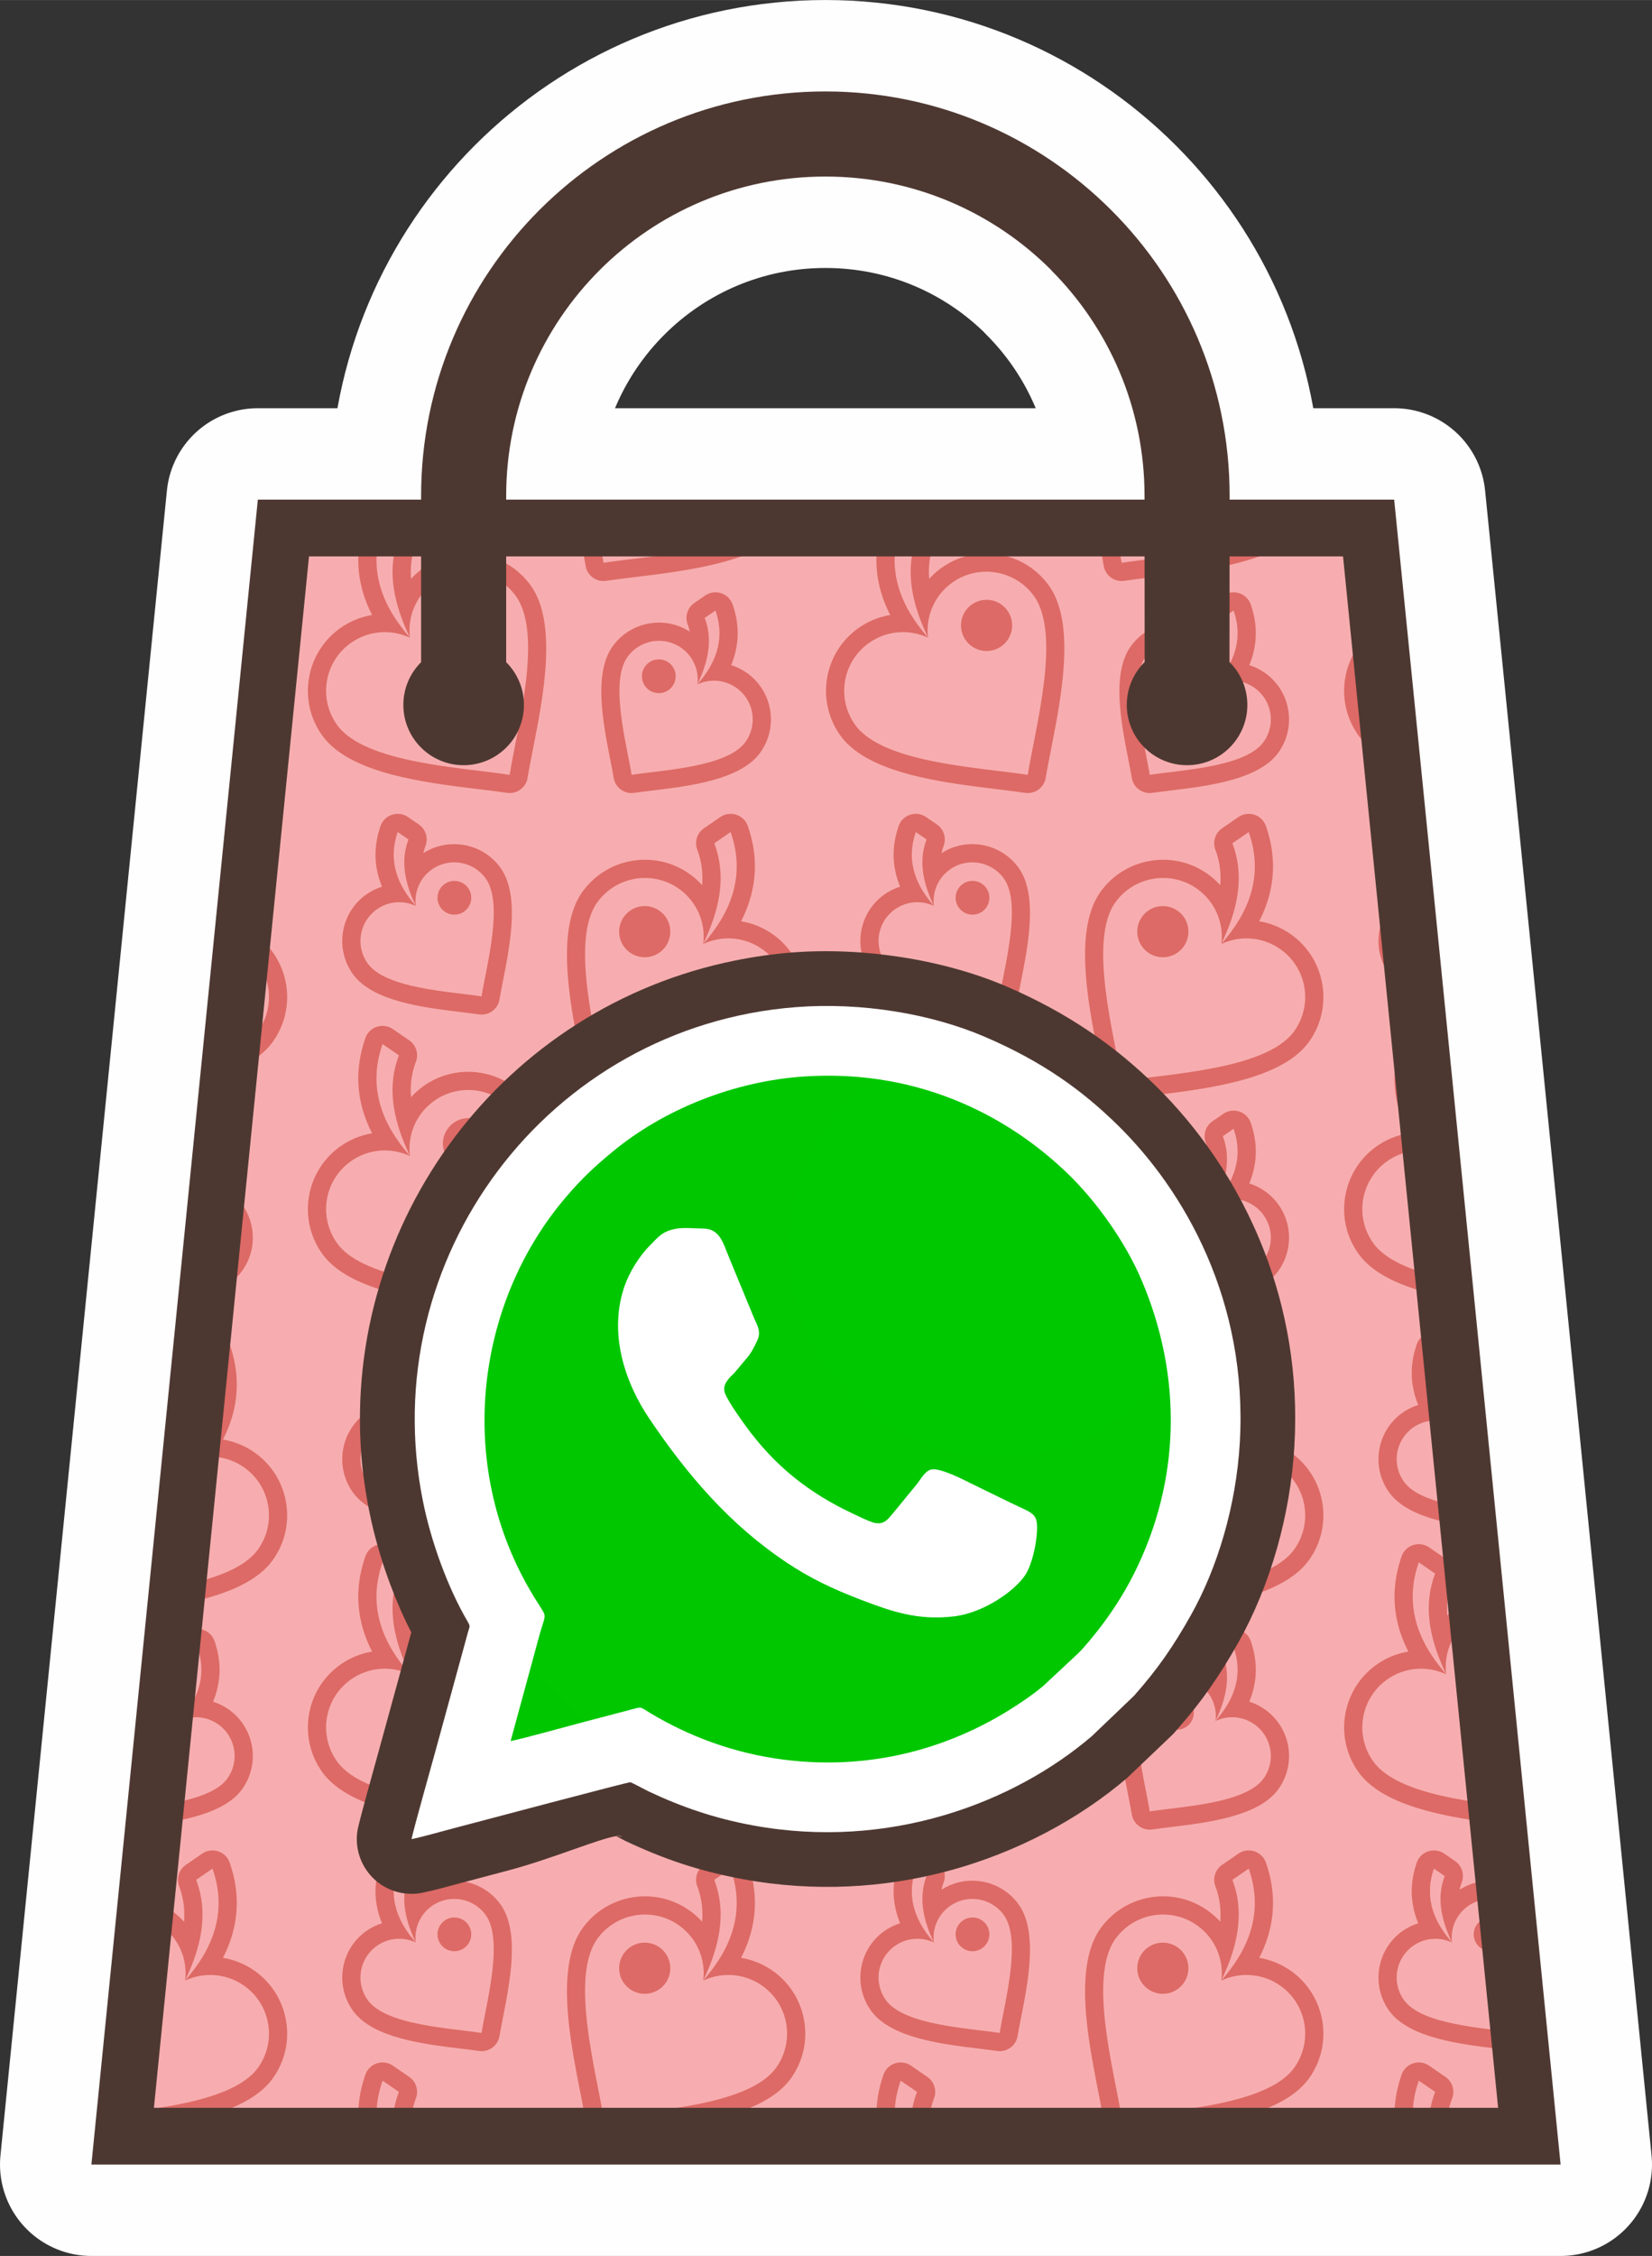 <?xml version="1.0" encoding="UTF-8"?>
<!DOCTYPE svg PUBLIC "-//W3C//DTD SVG 1.1//EN" "http://www.w3.org/Graphics/SVG/1.1/DTD/svg11.dtd">
<!-- Creator: CorelDRAW 2020 (64 Bit) -->
<svg xmlns="http://www.w3.org/2000/svg" xml:space="preserve" width="15.942mm" height="21.764mm" version="1.1" style="shape-rendering:geometricPrecision; text-rendering:geometricPrecision; image-rendering:optimizeQuality; fill-rule:evenodd; clip-rule:evenodd"
viewBox="0 0 57140.31 78005.93"
 xmlns:xlink="http://www.w3.org/1999/xlink"
 xmlns:xodm="http://www.corel.com/coreldraw/odm/2003">
 <rect x="0" y="0" width="57140.31" height="78005.93" fill="#333333" stroke="none"/>
 <defs>
  <style type="text/css">
   <![CDATA[
    .str0 {stroke:#FEFEFE;stroke-width:6322.12;stroke-linecap:round;stroke-linejoin:round;stroke-miterlimit:22.926}
    .fil0 {fill:none;fill-rule:nonzero}
    .fil3 {fill:#DD6A66}
    .fil5 {fill:white}
    .fil1 {fill:#FEFEFE;fill-rule:nonzero}
    .fil4 {fill:#4D3831;fill-rule:nonzero}
    .fil2 {fill:#F7ADAF;fill-rule:nonzero}
    .fil6 {fill:url(#id1)}
   ]]>
  </style>
    <clipPath id="id0" style="clip-rule:nonzero">
     <path d="M9960.42 18145.95l-5583.07 55828.51 48386.33 0 -5582.71 -55828.51c-7086.63,0 -13995.84,0 -37220.56,0z"/>
    </clipPath>
  <radialGradient id="id1" gradientUnits="userSpaceOnUse" gradientTransform="matrix(1.514 -0 -0 1.515 -17782 -22218)" cx="34561.46" cy="43131.22" r="478302.11" fx="34561.46" fy="43131.22">
   <stop offset="0" style="stop-opacity:1; stop-color:#00C800"/>
   <stop offset="1" style="stop-opacity:1; stop-color:#009600"/>
  </radialGradient>
 </defs>
 <g id="Camada_x0020_1">
  <g id="_2764149846304">
   <g>
    <path class="fil0 str0" d="M9803.07 17275.35l4762.29 0 0 -131.18c0,-3860.15 1565.93,-7356.87 4095.99,-9886.94 2530.07,-2530.07 6026.79,-4095.99 9886.94,-4095.99 3855.14,0 7350.78,1567 9883.71,4099.22 2533.29,2526.84 4098.86,6022.84 4098.86,9882.64l0 132.26 5691.31 0c1928.64,19188.59 3844.03,38379.32 5756.9,57569.34l-50817.83 0 5757.26 -57569.34 884.57 0zm7704.9 0l22079.94 0 0 -132.26c0,-3047.26 -1235.82,-5807.43 -3233.28,-7804.89l0 -6.09c-1993.52,-1994.23 -4753.33,-3228.26 -7805.25,-3228.26 -3048.7,0 -5809.59,1236.9 -7807.04,3234.36 -1997.46,1997.46 -3234.36,4758.35 -3234.36,7805.97l0 131.18z"/>
    <path id="1" class="fil1" d="M9803.07 17275.35l4762.29 0 0 -131.18c0,-3860.15 1565.93,-7356.87 4095.99,-9886.94 2530.07,-2530.07 6026.79,-4095.99 9886.94,-4095.99 3855.14,0 7350.78,1567 9883.71,4099.22 2533.29,2526.84 4098.86,6022.84 4098.86,9882.64l0 132.26 5691.31 0c1928.64,19188.59 3844.03,38379.32 5756.9,57569.34l-50817.83 0 5757.26 -57569.34 884.57 0zm7704.9 0l22079.94 0 0 -132.26c0,-3047.26 -1235.82,-5807.43 -3233.28,-7804.89l0 -6.09c-1993.52,-1994.23 -4753.33,-3228.26 -7805.25,-3228.26 -3048.7,0 -5809.59,1236.9 -7807.04,3234.36 -1997.46,1997.46 -3234.36,4758.35 -3234.36,7805.97l0 131.18z"/>
   </g>
   <path class="fil2" d="M9960.42 18145.95l-5583.07 55828.51 48386.33 0 -5582.71 -55828.51c-7086.63,0 -13995.84,0 -37220.56,0z"/>
   <g style="clip-path:url(#id0)">
    <g id="_2764149863056">
     <g>
      <g>
       <path id="1" class="fil3" d="M1689.22 10218.12l0 17920.5 0 -17920.5zm0 17920.5l17920.86 0 -17920.86 0zm17920.86 0l0 -17920.5 0 17920.5zm0 -17920.5l-5850.8 0 -6412.44 0 -5657.62 0 17920.86 0zm-13951.39 12194.07c410.39,297.49 602.14,783.14 543,1251.59l0.36 -0.36 72.04 -160.93c163.44,-366.66 273.47,-728.3 310.75,-1082.06 36.92,-353.76 1.79,-699.99 -124.73,-1037.26l-6.45 -17.2 15.41 -10.39 331.89 -228.31 25.81 -17.56 9.68 29.39c144.08,427.23 164.51,839.05 73.48,1236.9 -91.04,397.48 -294.26,780.63 -596.05,1150.88l-111.83 136.56c427.95,-201.07 949.81,-169.17 1359.84,127.6 598.92,434.4 732.6,1270.59 297.84,1868.43 -631.89,868.8 -2871.64,964.86 -3933.63,1132.96 -168.81,-1059.84 -771.31,-3215 -139.42,-4083.81 434.76,-597.84 1273.1,-730.45 1872.01,-296.41zm9343.22 -2258.03c-621.85,450.53 -912.53,1186.72 -822.57,1896.74l-0.72 -0.36 -109.32 -244.08c-247.67,-555.55 -414.69,-1103.57 -470.96,-1640.12 -56.27,-535.48 -2.87,-1060.56 188.89,-1572.02l9.68 -25.81 -22.58 -15.77 -503.22 -346.23 -39.07 -26.52 -15.05 44.8c-218.63,647.3 -249.46,1271.66 -111.11,1874.52 137.99,602.14 445.51,1183.14 903.21,1744.06l169.17 207.17c-648.38,-304.65 -1439.4,-256.63 -2060.54,193.55 -907.87,657.7 -1110.02,1925.42 -451.25,2831.14 957.33,1316.83 4351.9,1462.34 5961.2,1717.18 255.91,-1606.43 1168.8,-4872.32 211.11,-6188.79 -658.77,-906.08 -1929,-1107.15 -2836.87,-449.46zm1201.41 584.94c-488.88,0 -884.93,396.41 -884.93,884.93 0,488.52 396.05,884.93 884.93,884.93 488.52,0 884.57,-396.41 884.57,-884.93 0,-488.52 -396.05,-884.93 -884.57,-884.93zm-1985.99 -722.57c122.22,-136.2 260.93,-261.29 414.33,-372.75 593.9,-430.1 1307.51,-579.56 1980.97,-472.75 673.11,106.45 1305.36,469.17 1736.89,1062.35 944.79,1299.26 445.15,3838.29 86.74,5660.84 -77.78,394.98 -148.74,755.9 -187.09,996.76 -54.48,343.36 -377.05,577.41 -720.42,522.93 -239.78,-37.63 -604.65,-82.08 -1003.93,-130.82 -1842.26,-223.65 -4405.67,-535.12 -5359.05,-1824.7l-7.89 -10.75 -1.79 -2.15 -2.51 -3.23c-429.03,-592.46 -577.41,-1303.56 -470.6,-1974.16 106.81,-671.32 469.53,-1301.41 1061.63,-1732.59l3.23 -2.15c342.65,-248.38 727.59,-403.22 1122.92,-469.17 -170.97,-331.18 -298.56,-672.39 -379.21,-1024.36 -82.08,-358.42 -113.98,-723.64 -92.83,-1095.68 20.79,-368.09 93.91,-741.21 221.14,-1118.98l5.73 -16.49c17.92,-63.8 46.59,-126.16 86.02,-183.87 196.05,-287.45 588.16,-361.28 875.61,-165.23l39.07 26.52 -0.72 0.72 3.23 1.79 479.56 330.1 20.79 13.62 22.94 15.77 0 0c234.76,159.85 338.7,464.87 234.4,742.28l-10.04 26.16 -0.72 -0.36c-75.63,202.86 -124.73,412.18 -149.46,626.87 -21.86,189.96 -24.01,381.36 -8.96,573.47zm706.44 -7865.47c-410.39,297.13 -602.14,782.78 -543,1251.23l-0.36 0 -72.04 -161.29c-163.44,-366.66 -273.47,-727.95 -310.75,-1082.06 -37.28,-353.4 -1.79,-699.63 124.37,-1037.26l6.45 -17.2 -15.05 -10.39 -331.89 -228.31 -25.81 -17.56 -9.68 29.39c-144.44,427.23 -164.87,839.05 -73.48,1236.9 91.04,397.48 293.9,780.63 596.05,1150.88l111.83 136.92c-427.95,-201.43 -949.81,-169.53 -1359.84,127.24 -599.27,434.4 -732.6,1270.59 -297.84,1868.43 631.89,868.8 2871.64,964.86 3933.63,1132.96 168.81,-1059.84 771.31,-3215 139.42,-4083.81 -434.76,-597.84 -1273.1,-730.45 -1872.01,-296.05zm792.46 385.66c-322.22,0 -583.86,261.64 -583.86,583.86 0,322.58 261.64,583.86 583.86,583.86 322.58,0 583.86,-261.29 583.86,-583.86 0,-322.22 -261.29,-583.86 -583.86,-583.86zm-1005.36 -1193.53c-28.31,76.34 -50.18,154.48 -65.95,234.76 420.07,-270.25 910.38,-360.93 1375.25,-287.45 498.56,78.85 966.65,347.66 1286,786.73 678.48,932.96 338.35,2661.25 94.26,3902.45 -52.33,265.59 -100,507.52 -122.58,650.17 -54.48,343.01 -377.05,577.41 -720.06,522.93 -140.86,-22.22 -386.02,-52.33 -654.47,-84.94 -1251.95,-151.97 -2993.14,-363.79 -3679.87,-1284.93l-10.75 -14.34 -0.36 -0.72 -1.43 -1.79c-317.92,-438.34 -427.59,-965.22 -348.38,-1462.34 79.21,-497.12 347.31,-964.14 786.01,-1283.13l0 0 2.15 -1.43c174.91,-126.52 364.87,-220.43 562,-282.43 -64.87,-156.99 -116.84,-317.2 -154.48,-481.35 -58.42,-256.27 -81.36,-516.84 -66.31,-782.78 14.34,-251.97 62.72,-506.44 146.59,-763.43 3.23,-11.47 6.81,-22.58 10.39,-33.69l8.96 -26.16 0.36 -1.08 0.72 -2.15c17.92,-53.05 43.37,-104.66 76.34,-153.04 122.58,-179.57 321.86,-275.98 524.01,-274.91 121.5,0.36 244.08,36.2 351.61,109.68l25.81 17.56 -0.36 0.36 2.87 2.15 308.6 211.82 20.79 13.98 15.41 10.39 0 0c234.4,159.85 338.7,464.87 234.05,742.28l-6.45 17.2 -0.72 -0.36zm-9130.32 1479.19c621.5,450.53 912.53,1186.72 822.57,1896.74l0.72 -0.36 109.32 -244.44c247.67,-555.55 414.33,-1103.21 470.96,-1639.76 55.91,-535.48 2.87,-1060.56 -188.89,-1572.02l-9.68 -26.16 22.58 -15.77 503.22 -345.87 39.07 -26.52 15.05 44.8c218.63,646.94 249.46,1271.31 111.11,1874.52 -137.99,602.14 -445.51,1182.78 -903.21,1744.06l-169.17 207.17c648.38,-305.01 1439.05,-256.99 2060.54,193.19 907.87,658.05 1110.02,1925.78 451.25,2831.5 -957.69,1316.47 -4351.9,1462.34 -5961.2,1717.18 -255.91,-1606.43 -1168.8,-4872.32 -211.47,-6189.15 659.13,-905.72 1929.36,-1106.79 2837.23,-449.1zm-1201.41 584.94c488.52,0 884.93,396.05 884.93,884.93 0,488.52 -396.41,884.57 -884.93,884.57 -488.52,0 -884.93,-396.05 -884.93,-884.57 0,-488.88 396.41,-884.93 884.93,-884.93zm1985.99 -722.57c-122.58,-136.2 -260.93,-261.64 -414.69,-372.75 -593.54,-430.46 -1307.15,-579.56 -1980.61,-473.11 -673.11,106.81 -1305.36,469.53 -1736.89,1062.71 -258.42,355.19 -408.6,802.85 -483.15,1303.56 -86.02,574.18 -72.4,1217.9 -8.24,1870.22 84.23,859.48 256.63,1734.38 404.65,2487.06 77.42,394.98 148.74,755.54 187.09,996.76 54.48,343.36 377.05,577.41 720.06,522.93 240.14,-37.99 605.01,-82.44 1004.29,-130.82 1841.91,-223.65 4405.67,-535.48 5359.05,-1825.06l7.89 -10.39 1.79 -2.51 2.15 -2.87c429.38,-592.46 577.77,-1303.56 470.96,-1974.52 -107.17,-670.96 -469.53,-1301.41 -1061.63,-1732.23l-3.23 -2.15c-343.01,-248.38 -727.95,-403.58 -1122.92,-469.17 170.97,-331.18 298.56,-672.75 379.21,-1024.36 82.08,-358.42 113.98,-724 92.83,-1095.68 -20.79,-368.45 -93.91,-741.57 -221.5,-1119.34l-5.38 -16.49c-18.28,-63.8 -46.59,-125.8 -86.02,-183.51 -122.58,-179.57 -321.5,-275.98 -524.01,-274.91 -121.15,0.36 -243.72,35.84 -351.61,109.68l-39.07 26.52 0.36 0.72 -2.87 1.79 -479.56 329.74 -21.15 13.62 -22.58 15.77 0 0c-234.76,159.85 -339.06,464.87 -234.4,742.64l9.68 25.81 1.08 -0.36c75.63,203.22 124.37,412.18 149.46,626.87 21.86,189.96 24.01,381.36 8.96,573.83zm-1499.26 10113.46c322.58,0 584.22,261.64 584.22,583.86 0,322.58 -261.64,583.86 -584.22,583.86 -322.22,0 -583.86,-261.29 -583.86,-583.86 0,-322.22 261.64,-583.86 583.86,-583.86zm1005.72 -1193.53c28.31,75.98 50.18,154.48 65.95,234.76 -420.07,-270.25 -910.38,-360.93 -1375.25,-287.45 -498.56,78.85 -966.65,347.31 -1286.36,786.73 -678.13,932.96 -337.99,2661.25 -93.91,3902.45 51.97,265.23 100,507.52 122.58,649.81 54.48,343.36 377.05,577.77 720.06,522.93 140.86,-22.22 386.02,-51.97 654.47,-84.59 1251.59,-151.97 2992.78,-363.79 3679.87,-1284.93l10.75 -14.7 0.36 -0.36 1.43 -1.79c317.56,-438.7 427.59,-965.22 348.38,-1462.34 -79.21,-497.12 -347.31,-964.14 -786.01,-1283.13l0 0 -2.15 -1.43c-174.91,-126.88 -364.87,-220.43 -562,-282.43 64.87,-156.99 116.49,-317.56 154.12,-481.71 58.78,-255.91 81.72,-516.84 66.67,-782.42 -14.34,-251.97 -62.72,-506.44 -146.95,-763.79 -2.87,-11.11 -6.45,-22.22 -10.04,-33.33l-8.96 -26.52 -0.36 -0.72 -0.72 -2.51c-17.92,-53.05 -43.37,-104.3 -76.34,-152.69 -196.41,-287.45 -588.52,-361.64 -875.97,-165.23l-25.45 17.56 0.36 0.36 -2.87 2.15 -308.6 211.82 -21.15 13.98 -15.05 10.39 0 0c-234.4,159.85 -338.7,464.51 -234.05,742.28l6.45 17.2 0.72 -0.36z"/>
      </g>
      <g>
       <path class="fil3" d="M19610.08 10218.12l0 17920.5 0 -17920.5zm0 17920.5l17920.86 0 -17920.86 0zm17920.86 0l0 -17920.5 0 17920.5zm0 -17920.5l-5850.8 0 -6412.44 0 -5657.62 0 17920.86 0zm-13951.39 12194.07c410.39,297.49 602.14,783.14 543,1251.59l0.36 -0.36 72.04 -160.93c163.44,-366.66 273.47,-728.3 310.75,-1082.06 36.92,-353.76 1.79,-699.99 -124.73,-1037.26l-6.45 -17.2 15.41 -10.39 331.89 -228.31 25.81 -17.56 9.68 29.39c144.08,427.23 164.51,839.05 73.48,1236.9 -91.04,397.48 -294.26,780.63 -596.05,1150.88l-111.83 136.56c427.95,-201.07 949.81,-169.17 1359.84,127.6 598.92,434.4 732.6,1270.59 297.84,1868.43 -631.89,868.8 -2871.64,964.86 -3933.63,1132.96 -168.81,-1059.84 -771.31,-3215 -139.42,-4083.81 434.76,-597.84 1273.1,-730.45 1872.01,-296.41zm9343.22 -2258.03c-621.85,450.53 -912.53,1186.72 -822.57,1896.74l-0.72 -0.36 -109.32 -244.08c-247.67,-555.55 -414.69,-1103.57 -470.96,-1640.12 -56.27,-535.48 -2.87,-1060.56 188.89,-1572.02l9.68 -25.81 -22.58 -15.77 -503.22 -346.23 -39.07 -26.52 -15.05 44.8c-218.63,647.3 -249.46,1271.66 -111.11,1874.52 137.99,602.14 445.51,1183.14 903.21,1744.06l169.17 207.17c-648.38,-304.65 -1439.4,-256.63 -2060.54,193.55 -907.87,657.7 -1110.02,1925.42 -451.25,2831.14 957.33,1316.83 4351.9,1462.34 5961.2,1717.18 255.91,-1606.43 1168.8,-4872.32 211.11,-6188.79 -658.77,-906.08 -1929,-1107.15 -2836.87,-449.46zm1201.41 584.94c-488.88,0 -884.93,396.41 -884.93,884.93 0,488.52 396.05,884.93 884.93,884.93 488.52,0 884.57,-396.41 884.57,-884.93 0,-488.52 -396.05,-884.93 -884.57,-884.93zm-1985.99 -722.57c122.22,-136.2 260.93,-261.29 414.33,-372.75 593.9,-430.1 1307.51,-579.56 1980.97,-472.75 673.11,106.45 1305.36,469.17 1736.89,1062.35 944.79,1299.26 445.15,3838.29 86.74,5660.84 -77.78,394.98 -148.74,755.9 -187.09,996.76 -54.48,343.36 -377.05,577.41 -720.42,522.93 -239.78,-37.63 -604.65,-82.08 -1003.93,-130.82 -1842.26,-223.65 -4405.67,-535.12 -5359.05,-1824.7l-7.89 -10.75 -1.79 -2.15 -2.51 -3.23c-429.03,-592.46 -577.41,-1303.56 -470.6,-1974.16 106.81,-671.32 469.53,-1301.41 1061.63,-1732.59l3.23 -2.15c342.65,-248.38 727.59,-403.22 1122.92,-469.17 -170.97,-331.18 -298.56,-672.39 -379.21,-1024.36 -82.08,-358.42 -113.98,-723.64 -92.83,-1095.68 20.79,-368.09 93.91,-741.21 221.14,-1118.98l5.73 -16.49c17.92,-63.8 46.59,-126.16 86.02,-183.87 196.05,-287.45 588.16,-361.28 875.61,-165.23l39.07 26.52 -0.72 0.72 3.23 1.79 479.56 330.1 20.79 13.62 22.94 15.77 0 0c234.76,159.85 338.7,464.87 234.4,742.28l-10.04 26.16 -0.72 -0.36c-75.63,202.86 -124.73,412.18 -149.46,626.87 -21.86,189.96 -24.01,381.36 -8.96,573.47zm706.44 -7865.47c-410.39,297.13 -602.14,782.78 -543,1251.23l-0.36 0 -72.04 -161.29c-163.44,-366.66 -273.47,-727.95 -310.75,-1082.06 -37.28,-353.4 -1.79,-699.63 124.37,-1037.26l6.45 -17.2 -15.05 -10.39 -331.89 -228.31 -25.81 -17.56 -9.68 29.39c-144.44,427.23 -164.87,839.05 -73.48,1236.9 91.04,397.48 293.9,780.63 596.05,1150.88l111.83 136.92c-427.95,-201.43 -949.81,-169.53 -1359.84,127.24 -599.27,434.4 -732.6,1270.59 -297.84,1868.43 631.89,868.8 2871.64,964.86 3933.63,1132.96 168.81,-1059.84 771.31,-3215 139.42,-4083.81 -434.76,-597.84 -1273.1,-730.45 -1872.01,-296.05zm792.46 385.66c-322.22,0 -583.86,261.64 -583.86,583.86 0,322.58 261.64,583.86 583.86,583.86 322.58,0 583.86,-261.29 583.86,-583.86 0,-322.22 -261.29,-583.86 -583.86,-583.86zm-1005.36 -1193.53c-28.31,76.34 -50.18,154.48 -65.95,234.76 420.07,-270.25 910.38,-360.93 1375.25,-287.45 498.56,78.85 966.65,347.66 1286,786.73 678.48,932.96 338.35,2661.25 94.26,3902.45 -52.33,265.59 -100,507.52 -122.58,650.17 -54.48,343.01 -377.05,577.41 -720.06,522.93 -140.86,-22.22 -386.02,-52.33 -654.47,-84.94 -1251.95,-151.97 -2993.14,-363.79 -3679.87,-1284.93l-10.75 -14.34 -0.36 -0.72 -1.43 -1.79c-317.92,-438.34 -427.59,-965.22 -348.38,-1462.34 79.21,-497.12 347.31,-964.14 786.01,-1283.13l0 0 2.15 -1.43c174.91,-126.52 364.87,-220.43 562,-282.43 -64.87,-156.99 -116.84,-317.2 -154.48,-481.35 -58.42,-256.27 -81.36,-516.84 -66.31,-782.78 14.34,-251.97 62.72,-506.44 146.59,-763.43 3.23,-11.47 6.81,-22.58 10.39,-33.69l8.96 -26.16 0.36 -1.08 0.72 -2.15c17.92,-53.05 43.37,-104.66 76.34,-153.04 122.58,-179.57 321.86,-275.98 524.01,-274.91 121.5,0.36 244.08,36.2 351.61,109.68l25.81 17.56 -0.36 0.36 2.87 2.15 308.6 211.82 20.79 13.98 15.41 10.39 0 0c234.4,159.85 338.7,464.87 234.05,742.28l-6.45 17.2 -0.72 -0.36zm-9130.32 1479.19c621.5,450.53 912.53,1186.72 822.57,1896.74l0.72 -0.36 109.32 -244.44c247.67,-555.55 414.33,-1103.21 470.96,-1639.76 55.91,-535.48 2.87,-1060.56 -188.89,-1572.02l-9.68 -26.16 22.58 -15.77 503.22 -345.87 39.07 -26.52 15.05 44.8c218.63,646.94 249.46,1271.31 111.11,1874.52 -137.99,602.14 -445.51,1182.78 -903.21,1744.06l-169.17 207.17c648.38,-305.01 1439.05,-256.99 2060.54,193.19 907.87,658.05 1110.02,1925.78 451.25,2831.5 -957.69,1316.47 -4351.9,1462.34 -5961.2,1717.18 -255.91,-1606.43 -1168.8,-4872.32 -211.47,-6189.15 659.13,-905.72 1929.36,-1106.79 2837.23,-449.1zm-1201.41 584.94c488.52,0 884.93,396.05 884.93,884.93 0,488.52 -396.41,884.57 -884.93,884.57 -488.52,0 -884.93,-396.05 -884.93,-884.57 0,-488.88 396.41,-884.93 884.93,-884.93zm1985.99 -722.57c-122.58,-136.2 -260.93,-261.64 -414.69,-372.75 -593.54,-430.46 -1307.15,-579.56 -1980.61,-473.11 -673.11,106.81 -1305.36,469.53 -1736.89,1062.71 -258.42,355.19 -408.6,802.85 -483.15,1303.56 -86.02,574.18 -72.4,1217.9 -8.24,1870.22 84.23,859.48 256.63,1734.38 404.65,2487.06 77.42,394.98 148.74,755.54 187.09,996.76 54.48,343.36 377.05,577.41 720.06,522.93 240.14,-37.99 605.01,-82.44 1004.29,-130.82 1841.91,-223.65 4405.67,-535.48 5359.05,-1825.06l7.89 -10.39 1.79 -2.51 2.15 -2.87c429.38,-592.46 577.77,-1303.56 470.96,-1974.52 -107.17,-670.96 -469.53,-1301.41 -1061.63,-1732.23l-3.23 -2.15c-343.01,-248.38 -727.95,-403.58 -1122.92,-469.17 170.97,-331.18 298.56,-672.75 379.21,-1024.36 82.08,-358.42 113.98,-724 92.83,-1095.68 -20.79,-368.45 -93.91,-741.57 -221.5,-1119.34l-5.38 -16.49c-18.28,-63.8 -46.59,-125.8 -86.02,-183.51 -122.58,-179.57 -321.5,-275.98 -524.01,-274.91 -121.15,0.36 -243.72,35.84 -351.61,109.68l-39.07 26.52 0.36 0.72 -2.87 1.79 -479.56 329.74 -21.15 13.62 -22.58 15.77 0 0c-234.76,159.85 -339.06,464.87 -234.4,742.64l9.68 25.81 1.08 -0.36c75.63,203.22 124.37,412.18 149.46,626.87 21.86,189.96 24.01,381.36 8.96,573.83zm-1499.26 10113.46c322.58,0 584.22,261.64 584.22,583.86 0,322.58 -261.64,583.86 -584.22,583.86 -322.22,0 -583.86,-261.29 -583.86,-583.86 0,-322.22 261.64,-583.86 583.86,-583.86zm1005.72 -1193.53c28.31,75.98 50.18,154.48 65.95,234.76 -420.07,-270.25 -910.38,-360.93 -1375.25,-287.45 -498.56,78.85 -966.65,347.31 -1286.36,786.73 -678.13,932.96 -337.99,2661.25 -93.91,3902.45 51.97,265.23 100,507.52 122.58,649.81 54.48,343.36 377.05,577.77 720.06,522.93 140.86,-22.22 386.02,-51.97 654.47,-84.59 1251.59,-151.97 2992.78,-363.79 3679.87,-1284.93l10.75 -14.7 0.36 -0.36 1.43 -1.79c317.56,-438.7 427.59,-965.22 348.38,-1462.34 -79.21,-497.12 -347.31,-964.14 -786.01,-1283.13l0 0 -2.15 -1.43c-174.91,-126.88 -364.87,-220.43 -562,-282.43 64.87,-156.99 116.49,-317.56 154.12,-481.71 58.78,-255.91 81.72,-516.84 66.67,-782.42 -14.34,-251.97 -62.72,-506.44 -146.95,-763.79 -2.87,-11.11 -6.45,-22.22 -10.04,-33.33l-8.96 -26.52 -0.36 -0.72 -0.72 -2.51c-17.92,-53.05 -43.37,-104.3 -76.34,-152.69 -196.41,-287.45 -588.52,-361.64 -875.97,-165.23l-25.45 17.56 0.36 0.36 -2.87 2.15 -308.6 211.82 -21.15 13.98 -15.05 10.39 0 0c-234.4,159.85 -338.7,464.51 -234.05,742.28l6.45 17.2 0.72 -0.36z"/>
      </g>
      <g>
       <path class="fil3" d="M37530.95 10218.12l0 17920.5 0 -17920.5zm0 17920.5l17920.86 0 -17920.86 0zm17920.86 0l0 -17920.5 0 17920.5zm0 -17920.5l-5850.8 0 -6412.44 0 -5657.62 0 17920.86 0zm-13951.39 12194.07c410.39,297.49 602.14,783.14 543,1251.59l0.36 -0.36 72.04 -160.93c163.44,-366.66 273.47,-728.3 310.75,-1082.06 36.92,-353.76 1.79,-699.99 -124.73,-1037.26l-6.45 -17.2 15.41 -10.39 331.89 -228.31 25.81 -17.56 9.68 29.39c144.08,427.23 164.51,839.05 73.48,1236.9 -91.04,397.48 -294.26,780.63 -596.05,1150.88l-111.83 136.56c427.95,-201.07 949.81,-169.17 1359.84,127.6 598.92,434.4 732.6,1270.59 297.84,1868.43 -631.89,868.8 -2871.64,964.86 -3933.63,1132.96 -168.81,-1059.84 -771.31,-3215 -139.42,-4083.81 434.76,-597.84 1273.1,-730.45 1872.01,-296.41zm9343.22 -2258.03c-621.85,450.53 -912.53,1186.72 -822.57,1896.74l-0.72 -0.36 -109.32 -244.08c-247.67,-555.55 -414.69,-1103.57 -470.96,-1640.12 -56.27,-535.48 -2.87,-1060.56 188.89,-1572.02l9.68 -25.81 -22.58 -15.77 -503.22 -346.23 -39.07 -26.52 -15.05 44.8c-218.63,647.3 -249.46,1271.66 -111.11,1874.52 137.99,602.14 445.51,1183.14 903.21,1744.06l169.17 207.17c-648.38,-304.65 -1439.4,-256.63 -2060.54,193.55 -907.87,657.7 -1110.02,1925.42 -451.25,2831.14 957.33,1316.83 4351.9,1462.34 5961.2,1717.18 255.91,-1606.43 1168.8,-4872.32 211.11,-6188.79 -658.77,-906.08 -1929,-1107.15 -2836.87,-449.46zm1201.41 584.94c-488.88,0 -884.93,396.41 -884.93,884.93 0,488.52 396.05,884.93 884.93,884.93 488.52,0 884.57,-396.41 884.57,-884.93 0,-488.52 -396.05,-884.93 -884.57,-884.93zm-1985.99 -722.57c122.22,-136.2 260.93,-261.29 414.33,-372.75 593.9,-430.1 1307.51,-579.56 1980.97,-472.75 673.11,106.45 1305.36,469.17 1736.89,1062.35 944.79,1299.26 445.15,3838.29 86.74,5660.84 -77.78,394.98 -148.74,755.9 -187.09,996.76 -54.48,343.36 -377.05,577.41 -720.42,522.93 -239.78,-37.63 -604.65,-82.08 -1003.93,-130.82 -1842.26,-223.65 -4405.67,-535.12 -5359.05,-1824.7l-7.89 -10.75 -1.79 -2.15 -2.51 -3.23c-429.03,-592.46 -577.41,-1303.56 -470.6,-1974.16 106.81,-671.32 469.53,-1301.41 1061.63,-1732.59l3.23 -2.15c342.65,-248.38 727.59,-403.22 1122.92,-469.17 -170.97,-331.18 -298.56,-672.39 -379.21,-1024.36 -82.08,-358.42 -113.98,-723.64 -92.83,-1095.68 20.79,-368.09 93.91,-741.21 221.14,-1118.98l5.73 -16.49c17.92,-63.8 46.59,-126.16 86.02,-183.87 196.05,-287.45 588.16,-361.28 875.61,-165.23l39.07 26.52 -0.72 0.72 3.23 1.79 479.56 330.1 20.79 13.62 22.94 15.77 0 0c234.76,159.85 338.7,464.87 234.4,742.28l-10.04 26.16 -0.72 -0.36c-75.63,202.86 -124.73,412.18 -149.46,626.87 -21.86,189.96 -24.01,381.36 -8.96,573.47zm706.44 -7865.47c-410.39,297.13 -602.14,782.78 -543,1251.23l-0.36 0 -72.04 -161.29c-163.44,-366.66 -273.47,-727.95 -310.75,-1082.06 -37.28,-353.4 -1.79,-699.63 124.37,-1037.26l6.45 -17.2 -15.05 -10.39 -331.89 -228.31 -25.81 -17.56 -9.68 29.39c-144.44,427.23 -164.87,839.05 -73.48,1236.9 91.04,397.48 293.9,780.63 596.05,1150.88l111.83 136.92c-427.95,-201.43 -949.81,-169.53 -1359.84,127.24 -599.27,434.4 -732.6,1270.59 -297.84,1868.43 631.89,868.8 2871.64,964.86 3933.63,1132.96 168.81,-1059.84 771.31,-3215 139.42,-4083.81 -434.76,-597.84 -1273.1,-730.45 -1872.01,-296.05zm792.46 385.66c-322.22,0 -583.86,261.64 -583.86,583.86 0,322.58 261.64,583.86 583.86,583.86 322.58,0 583.86,-261.29 583.86,-583.86 0,-322.22 -261.29,-583.86 -583.86,-583.86zm-1005.36 -1193.53c-28.31,76.34 -50.18,154.48 -65.95,234.76 420.07,-270.25 910.38,-360.93 1375.25,-287.45 498.56,78.85 966.65,347.66 1286,786.73 678.48,932.96 338.35,2661.25 94.26,3902.45 -52.33,265.59 -100,507.52 -122.58,650.17 -54.48,343.01 -377.05,577.41 -720.06,522.93 -140.86,-22.22 -386.02,-52.33 -654.47,-84.94 -1251.95,-151.97 -2993.14,-363.79 -3679.87,-1284.93l-10.75 -14.34 -0.36 -0.72 -1.43 -1.79c-317.92,-438.34 -427.59,-965.22 -348.38,-1462.34 79.21,-497.12 347.31,-964.14 786.01,-1283.13l0 0 2.15 -1.43c174.91,-126.52 364.87,-220.43 562,-282.43 -64.87,-156.99 -116.84,-317.2 -154.48,-481.35 -58.42,-256.27 -81.36,-516.84 -66.31,-782.78 14.34,-251.97 62.72,-506.44 146.59,-763.43 3.23,-11.47 6.81,-22.58 10.39,-33.69l8.96 -26.16 0.36 -1.08 0.72 -2.15c17.92,-53.05 43.37,-104.66 76.34,-153.04 122.58,-179.57 321.86,-275.98 524.01,-274.91 121.5,0.36 244.08,36.2 351.61,109.68l25.81 17.56 -0.36 0.36 2.87 2.15 308.6 211.82 20.79 13.98 15.41 10.39 0 0c234.4,159.85 338.7,464.87 234.05,742.28l-6.45 17.2 -0.72 -0.36zm-9130.32 1479.19c621.5,450.53 912.53,1186.72 822.57,1896.74l0.72 -0.36 109.32 -244.44c247.67,-555.55 414.33,-1103.21 470.96,-1639.76 55.91,-535.48 2.87,-1060.56 -188.89,-1572.02l-9.68 -26.16 22.58 -15.77 503.22 -345.87 39.07 -26.52 15.05 44.8c218.63,646.94 249.46,1271.31 111.11,1874.52 -137.99,602.14 -445.51,1182.78 -903.21,1744.06l-169.17 207.17c648.38,-305.01 1439.05,-256.99 2060.54,193.19 907.87,658.05 1110.02,1925.78 451.25,2831.5 -957.69,1316.47 -4351.9,1462.34 -5961.2,1717.18 -255.91,-1606.43 -1168.8,-4872.32 -211.47,-6189.15 659.13,-905.72 1929.36,-1106.79 2837.23,-449.1zm-1201.41 584.94c488.52,0 884.93,396.05 884.93,884.93 0,488.52 -396.41,884.57 -884.93,884.57 -488.52,0 -884.93,-396.05 -884.93,-884.57 0,-488.88 396.41,-884.93 884.93,-884.93zm1985.99 -722.57c-122.58,-136.2 -260.93,-261.64 -414.69,-372.75 -593.54,-430.46 -1307.15,-579.56 -1980.61,-473.11 -673.11,106.81 -1305.36,469.53 -1736.89,1062.71 -258.42,355.19 -408.6,802.85 -483.15,1303.56 -86.02,574.18 -72.4,1217.9 -8.24,1870.22 84.23,859.48 256.63,1734.38 404.65,2487.06 77.42,394.98 148.74,755.54 187.09,996.76 54.48,343.36 377.05,577.41 720.06,522.93 240.14,-37.99 605.01,-82.44 1004.29,-130.82 1841.91,-223.65 4405.67,-535.48 5359.05,-1825.06l7.89 -10.39 1.79 -2.51 2.15 -2.87c429.38,-592.46 577.77,-1303.56 470.96,-1974.52 -107.17,-670.96 -469.53,-1301.41 -1061.63,-1732.23l-3.23 -2.15c-343.01,-248.38 -727.95,-403.58 -1122.92,-469.17 170.97,-331.18 298.56,-672.75 379.21,-1024.36 82.08,-358.42 113.98,-724 92.83,-1095.68 -20.79,-368.45 -93.91,-741.57 -221.5,-1119.34l-5.38 -16.49c-18.28,-63.8 -46.59,-125.8 -86.02,-183.51 -122.58,-179.57 -321.5,-275.98 -524.01,-274.91 -121.15,0.36 -243.72,35.84 -351.61,109.68l-39.07 26.52 0.36 0.72 -2.87 1.79 -479.56 329.74 -21.15 13.62 -22.58 15.77 0 0c-234.76,159.85 -339.06,464.87 -234.4,742.64l9.68 25.81 1.08 -0.36c75.63,203.22 124.37,412.18 149.46,626.87 21.86,189.96 24.01,381.36 8.96,573.83zm-1499.26 10113.46c322.58,0 584.22,261.64 584.22,583.86 0,322.58 -261.64,583.86 -584.22,583.86 -322.22,0 -583.86,-261.29 -583.86,-583.86 0,-322.22 261.64,-583.86 583.86,-583.86zm1005.72 -1193.53c28.31,75.98 50.18,154.48 65.95,234.76 -420.07,-270.25 -910.38,-360.93 -1375.25,-287.45 -498.56,78.85 -966.65,347.31 -1286.36,786.73 -678.13,932.96 -337.99,2661.25 -93.91,3902.45 51.97,265.23 100,507.52 122.58,649.81 54.48,343.36 377.05,577.77 720.06,522.93 140.86,-22.22 386.02,-51.97 654.47,-84.59 1251.59,-151.97 2992.78,-363.79 3679.87,-1284.93l10.75 -14.7 0.36 -0.36 1.43 -1.79c317.56,-438.7 427.59,-965.22 348.38,-1462.34 -79.21,-497.12 -347.31,-964.14 -786.01,-1283.13l0 0 -2.15 -1.43c-174.91,-126.88 -364.87,-220.43 -562,-282.43 64.87,-156.99 116.49,-317.56 154.12,-481.71 58.78,-255.91 81.72,-516.84 66.67,-782.42 -14.34,-251.97 -62.72,-506.44 -146.95,-763.79 -2.87,-11.11 -6.45,-22.22 -10.04,-33.33l-8.96 -26.52 -0.36 -0.72 -0.72 -2.51c-17.92,-53.05 -43.37,-104.3 -76.34,-152.69 -196.41,-287.45 -588.52,-361.64 -875.97,-165.23l-25.45 17.56 0.36 0.36 -2.87 2.15 -308.6 211.82 -21.15 13.98 -15.05 10.39 0 0c-234.4,159.85 -338.7,464.51 -234.05,742.28l6.45 17.2 0.72 -0.36z"/>
      </g>
      <g>
       <path class="fil3" d="M1689.22 28139.7l0 17920.5 0 -17920.5zm0 17920.5l17920.86 0 -17920.86 0zm17920.86 0l0 -17920.5 0 17920.5zm0 -17920.5l-5850.8 0 -6412.44 0 -5657.62 0 17920.86 0zm-13951.39 12194.07c410.39,297.49 602.14,783.14 543,1251.59l0.36 -0.36 72.04 -160.93c163.44,-366.66 273.47,-728.3 310.75,-1082.06 36.92,-353.76 1.79,-699.99 -124.73,-1037.26l-6.45 -17.2 15.41 -10.39 331.89 -228.31 25.81 -17.56 9.68 29.39c144.08,427.23 164.51,839.05 73.48,1236.9 -91.04,397.48 -294.26,780.63 -596.05,1150.88l-111.83 136.56c427.95,-201.07 949.81,-169.17 1359.84,127.6 598.92,434.4 732.6,1270.59 297.84,1868.43 -631.89,868.8 -2871.64,964.86 -3933.63,1132.96 -168.81,-1059.84 -771.31,-3215 -139.42,-4083.81 434.76,-597.84 1273.1,-730.45 1872.01,-296.41zm9343.22 -2258.03c-621.85,450.53 -912.53,1186.72 -822.57,1896.74l-0.72 -0.36 -109.32 -244.08c-247.67,-555.55 -414.69,-1103.57 -470.96,-1640.12 -56.27,-535.48 -2.87,-1060.56 188.89,-1572.02l9.68 -25.81 -22.58 -15.77 -503.22 -346.23 -39.07 -26.52 -15.05 44.8c-218.63,647.3 -249.46,1271.66 -111.11,1874.52 137.99,602.14 445.51,1183.14 903.21,1744.06l169.17 207.17c-648.38,-304.65 -1439.4,-256.63 -2060.54,193.55 -907.87,657.7 -1110.02,1925.42 -451.25,2831.14 957.33,1316.83 4351.9,1462.34 5961.2,1717.18 255.91,-1606.43 1168.8,-4872.32 211.11,-6188.79 -658.77,-906.08 -1929,-1107.15 -2836.87,-449.46zm1201.41 584.94c-488.88,0 -884.93,396.41 -884.93,884.93 0,488.52 396.05,884.93 884.93,884.93 488.52,0 884.57,-396.41 884.57,-884.93 0,-488.52 -396.05,-884.93 -884.57,-884.93zm-1985.99 -722.57c122.22,-136.2 260.93,-261.29 414.33,-372.75 593.9,-430.1 1307.51,-579.56 1980.97,-472.75 673.11,106.45 1305.36,469.17 1736.89,1062.35 944.79,1299.26 445.15,3838.29 86.74,5660.84 -77.78,394.98 -148.74,755.9 -187.09,996.76 -54.48,343.36 -377.05,577.41 -720.42,522.93 -239.78,-37.63 -604.65,-82.08 -1003.93,-130.82 -1842.26,-223.65 -4405.67,-535.12 -5359.05,-1824.7l-7.89 -10.75 -1.79 -2.15 -2.51 -3.23c-429.03,-592.46 -577.41,-1303.56 -470.6,-1974.16 106.81,-671.32 469.53,-1301.41 1061.63,-1732.59l3.23 -2.15c342.65,-248.38 727.59,-403.22 1122.92,-469.17 -170.97,-331.18 -298.56,-672.39 -379.21,-1024.36 -82.08,-358.42 -113.98,-723.64 -92.83,-1095.68 20.79,-368.09 93.91,-741.21 221.14,-1118.98l5.73 -16.49c17.92,-63.8 46.59,-126.16 86.02,-183.87 196.05,-287.45 588.16,-361.28 875.61,-165.23l39.07 26.52 -0.72 0.72 3.23 1.79 479.56 330.1 20.79 13.62 22.94 15.77 0 0c234.76,159.85 338.7,464.87 234.4,742.28l-10.04 26.16 -0.72 -0.36c-75.63,202.86 -124.73,412.18 -149.46,626.87 -21.86,189.96 -24.01,381.36 -8.96,573.47zm706.44 -7865.47c-410.39,297.13 -602.14,782.78 -543,1251.23l-0.36 0 -72.04 -161.29c-163.44,-366.66 -273.47,-727.95 -310.75,-1082.06 -37.28,-353.4 -1.79,-699.63 124.37,-1037.26l6.45 -17.2 -15.05 -10.39 -331.89 -228.31 -25.81 -17.56 -9.68 29.39c-144.44,427.23 -164.87,839.05 -73.48,1236.9 91.04,397.48 293.9,780.63 596.05,1150.88l111.83 136.92c-427.95,-201.43 -949.81,-169.53 -1359.84,127.24 -599.27,434.4 -732.6,1270.59 -297.84,1868.43 631.89,868.8 2871.64,964.86 3933.63,1132.96 168.81,-1059.84 771.31,-3215 139.42,-4083.81 -434.76,-597.84 -1273.1,-730.45 -1872.01,-296.05zm792.46 385.66c-322.22,0 -583.86,261.64 -583.86,583.86 0,322.58 261.64,583.86 583.86,583.86 322.58,0 583.86,-261.29 583.86,-583.86 0,-322.22 -261.29,-583.86 -583.86,-583.86zm-1005.36 -1193.53c-28.31,76.34 -50.18,154.48 -65.95,234.76 420.07,-270.25 910.38,-360.93 1375.25,-287.45 498.56,78.85 966.65,347.66 1286,786.73 678.48,932.96 338.35,2661.25 94.26,3902.45 -52.33,265.59 -100,507.52 -122.58,650.17 -54.48,343.01 -377.05,577.41 -720.06,522.93 -140.86,-22.22 -386.02,-52.33 -654.47,-84.94 -1251.95,-151.97 -2993.14,-363.79 -3679.87,-1284.93l-10.75 -14.34 -0.36 -0.72 -1.43 -1.79c-317.92,-438.34 -427.59,-965.22 -348.38,-1462.34 79.21,-497.12 347.31,-964.14 786.01,-1283.13l0 0 2.15 -1.43c174.91,-126.52 364.87,-220.43 562,-282.43 -64.87,-156.99 -116.84,-317.2 -154.48,-481.35 -58.42,-256.27 -81.36,-516.84 -66.31,-782.78 14.34,-251.97 62.72,-506.44 146.59,-763.43 3.23,-11.47 6.81,-22.58 10.39,-33.69l8.96 -26.16 0.36 -1.08 0.72 -2.15c17.92,-53.05 43.37,-104.66 76.34,-153.04 122.58,-179.57 321.86,-275.98 524.01,-274.91 121.5,0.36 244.08,36.2 351.61,109.68l25.81 17.56 -0.36 0.36 2.87 2.15 308.6 211.82 20.79 13.98 15.41 10.39 0 0c234.4,159.85 338.7,464.87 234.05,742.28l-6.45 17.2 -0.72 -0.36zm-9130.32 1479.19c621.5,450.53 912.53,1186.72 822.57,1896.74l0.72 -0.36 109.32 -244.44c247.67,-555.55 414.33,-1103.21 470.96,-1639.76 55.91,-535.48 2.87,-1060.56 -188.89,-1572.02l-9.68 -26.16 22.58 -15.77 503.22 -345.87 39.07 -26.52 15.05 44.8c218.63,646.94 249.46,1271.31 111.11,1874.52 -137.99,602.14 -445.51,1182.78 -903.21,1744.06l-169.17 207.17c648.38,-305.01 1439.05,-256.99 2060.54,193.19 907.87,658.05 1110.02,1925.78 451.25,2831.5 -957.69,1316.47 -4351.9,1462.34 -5961.2,1717.18 -255.91,-1606.43 -1168.8,-4872.32 -211.47,-6189.15 659.13,-905.72 1929.36,-1106.79 2837.23,-449.1zm-1201.41 584.94c488.52,0 884.93,396.05 884.93,884.93 0,488.52 -396.41,884.57 -884.93,884.57 -488.52,0 -884.93,-396.05 -884.93,-884.57 0,-488.88 396.41,-884.93 884.93,-884.93zm1985.99 -722.57c-122.58,-136.2 -260.93,-261.64 -414.69,-372.75 -593.54,-430.46 -1307.15,-579.56 -1980.61,-473.11 -673.11,106.81 -1305.36,469.53 -1736.89,1062.71 -258.42,355.19 -408.6,802.85 -483.15,1303.56 -86.02,574.18 -72.4,1217.9 -8.24,1870.22 84.23,859.48 256.63,1734.38 404.65,2487.06 77.42,394.98 148.74,755.54 187.09,996.76 54.48,343.36 377.05,577.41 720.06,522.93 240.14,-37.99 605.01,-82.44 1004.29,-130.82 1841.91,-223.65 4405.67,-535.48 5359.05,-1825.06l7.89 -10.39 1.79 -2.51 2.15 -2.87c429.38,-592.46 577.77,-1303.56 470.96,-1974.52 -107.17,-670.96 -469.53,-1301.41 -1061.63,-1732.23l-3.23 -2.15c-343.01,-248.38 -727.95,-403.58 -1122.92,-469.17 170.97,-331.18 298.56,-672.75 379.21,-1024.36 82.08,-358.42 113.98,-724 92.83,-1095.68 -20.79,-368.45 -93.91,-741.57 -221.5,-1119.34l-5.38 -16.49c-18.28,-63.8 -46.59,-125.8 -86.02,-183.51 -122.58,-179.57 -321.5,-275.98 -524.01,-274.91 -121.15,0.36 -243.72,35.84 -351.61,109.68l-39.07 26.52 0.36 0.72 -2.87 1.79 -479.56 329.74 -21.15 13.62 -22.58 15.77 0 0c-234.76,159.85 -339.06,464.87 -234.4,742.64l9.68 25.81 1.08 -0.36c75.63,203.22 124.37,412.18 149.46,626.87 21.86,189.96 24.01,381.36 8.96,573.83zm-1499.26 10113.46c322.58,0 584.22,261.64 584.22,583.86 0,322.58 -261.64,583.86 -584.22,583.86 -322.22,0 -583.86,-261.29 -583.86,-583.86 0,-322.22 261.64,-583.86 583.86,-583.86zm1005.72 -1193.53c28.31,75.98 50.18,154.48 65.95,234.76 -420.07,-270.25 -910.38,-360.93 -1375.25,-287.45 -498.56,78.85 -966.65,347.31 -1286.36,786.73 -678.13,932.96 -337.99,2661.25 -93.91,3902.45 51.97,265.23 100,507.52 122.58,649.81 54.48,343.36 377.05,577.77 720.06,522.93 140.86,-22.22 386.02,-51.97 654.47,-84.59 1251.59,-151.97 2992.78,-363.79 3679.87,-1284.93l10.75 -14.7 0.36 -0.36 1.43 -1.79c317.56,-438.7 427.59,-965.22 348.38,-1462.34 -79.21,-497.12 -347.31,-964.14 -786.01,-1283.13l0 0 -2.15 -1.43c-174.91,-126.88 -364.87,-220.43 -562,-282.43 64.87,-156.99 116.49,-317.56 154.12,-481.71 58.78,-255.91 81.72,-516.84 66.67,-782.42 -14.34,-251.97 -62.72,-506.44 -146.95,-763.79 -2.87,-11.11 -6.45,-22.22 -10.04,-33.33l-8.96 -26.52 -0.36 -0.72 -0.72 -2.51c-17.92,-53.05 -43.37,-104.3 -76.34,-152.69 -196.41,-287.45 -588.52,-361.64 -875.97,-165.23l-25.45 17.56 0.36 0.36 -2.87 2.15 -308.6 211.82 -21.15 13.98 -15.05 10.39 0 0c-234.4,159.85 -338.7,464.51 -234.05,742.28l6.45 17.2 0.72 -0.36z"/>
      </g>
      <g>
       <path class="fil3" d="M19610.08 28139.7l0 17920.5 0 -17920.5zm0 17920.5l17920.86 0 -17920.86 0zm17920.86 0l0 -17920.5 0 17920.5zm0 -17920.5l-5850.8 0 -6412.44 0 -5657.62 0 17920.86 0zm-13951.39 12194.07c410.39,297.49 602.14,783.14 543,1251.59l0.36 -0.36 72.04 -160.93c163.44,-366.66 273.47,-728.3 310.75,-1082.06 36.92,-353.76 1.79,-699.99 -124.73,-1037.26l-6.45 -17.2 15.41 -10.39 331.89 -228.31 25.81 -17.56 9.68 29.39c144.08,427.23 164.51,839.05 73.48,1236.9 -91.04,397.48 -294.26,780.63 -596.05,1150.88l-111.83 136.56c427.95,-201.07 949.81,-169.17 1359.84,127.6 598.92,434.4 732.6,1270.59 297.84,1868.43 -631.89,868.8 -2871.64,964.86 -3933.63,1132.96 -168.81,-1059.84 -771.31,-3215 -139.42,-4083.81 434.76,-597.84 1273.1,-730.45 1872.01,-296.41zm9343.22 -2258.03c-621.85,450.53 -912.53,1186.72 -822.57,1896.74l-0.72 -0.36 -109.32 -244.08c-247.67,-555.55 -414.69,-1103.57 -470.96,-1640.12 -56.27,-535.48 -2.87,-1060.56 188.89,-1572.02l9.68 -25.81 -22.58 -15.77 -503.22 -346.23 -39.07 -26.52 -15.05 44.8c-218.63,647.3 -249.46,1271.66 -111.11,1874.52 137.99,602.14 445.51,1183.14 903.21,1744.06l169.17 207.17c-648.38,-304.65 -1439.4,-256.63 -2060.54,193.55 -907.87,657.7 -1110.02,1925.42 -451.25,2831.14 957.33,1316.83 4351.9,1462.34 5961.2,1717.18 255.91,-1606.43 1168.8,-4872.32 211.11,-6188.79 -658.77,-906.08 -1929,-1107.15 -2836.87,-449.46zm1201.41 584.94c-488.88,0 -884.93,396.41 -884.93,884.93 0,488.52 396.05,884.93 884.93,884.93 488.52,0 884.57,-396.41 884.57,-884.93 0,-488.52 -396.05,-884.93 -884.57,-884.93zm-1985.99 -722.57c122.22,-136.2 260.93,-261.29 414.33,-372.75 593.9,-430.1 1307.51,-579.56 1980.97,-472.75 673.11,106.45 1305.36,469.17 1736.89,1062.35 944.79,1299.26 445.15,3838.29 86.74,5660.84 -77.78,394.98 -148.74,755.9 -187.09,996.76 -54.48,343.36 -377.05,577.41 -720.42,522.93 -239.78,-37.63 -604.65,-82.08 -1003.93,-130.82 -1842.26,-223.65 -4405.67,-535.12 -5359.05,-1824.7l-7.89 -10.75 -1.79 -2.15 -2.51 -3.23c-429.03,-592.46 -577.41,-1303.56 -470.6,-1974.16 106.81,-671.32 469.53,-1301.41 1061.63,-1732.59l3.23 -2.15c342.65,-248.38 727.59,-403.22 1122.92,-469.17 -170.97,-331.18 -298.56,-672.39 -379.21,-1024.36 -82.08,-358.42 -113.98,-723.64 -92.83,-1095.68 20.79,-368.09 93.91,-741.21 221.14,-1118.98l5.73 -16.49c17.92,-63.8 46.59,-126.16 86.02,-183.87 196.05,-287.45 588.16,-361.28 875.61,-165.23l39.07 26.52 -0.72 0.72 3.23 1.79 479.56 330.1 20.79 13.62 22.94 15.77 0 0c234.76,159.85 338.7,464.87 234.4,742.28l-10.04 26.16 -0.72 -0.36c-75.63,202.86 -124.73,412.18 -149.46,626.87 -21.86,189.96 -24.01,381.36 -8.96,573.47zm706.44 -7865.47c-410.39,297.13 -602.14,782.78 -543,1251.23l-0.36 0 -72.04 -161.29c-163.44,-366.66 -273.47,-727.95 -310.75,-1082.06 -37.28,-353.4 -1.79,-699.63 124.37,-1037.26l6.45 -17.2 -15.05 -10.39 -331.89 -228.31 -25.81 -17.56 -9.68 29.39c-144.44,427.23 -164.87,839.05 -73.48,1236.9 91.04,397.48 293.9,780.63 596.05,1150.88l111.83 136.92c-427.95,-201.43 -949.81,-169.53 -1359.84,127.24 -599.27,434.4 -732.6,1270.59 -297.84,1868.43 631.89,868.8 2871.64,964.86 3933.63,1132.96 168.81,-1059.84 771.31,-3215 139.42,-4083.81 -434.76,-597.84 -1273.1,-730.45 -1872.01,-296.05zm792.46 385.66c-322.22,0 -583.86,261.64 -583.86,583.86 0,322.58 261.64,583.86 583.86,583.86 322.58,0 583.86,-261.29 583.86,-583.86 0,-322.22 -261.29,-583.86 -583.86,-583.86zm-1005.36 -1193.53c-28.31,76.34 -50.18,154.48 -65.95,234.76 420.07,-270.25 910.38,-360.93 1375.25,-287.45 498.56,78.85 966.65,347.66 1286,786.73 678.48,932.96 338.35,2661.25 94.26,3902.45 -52.33,265.59 -100,507.52 -122.58,650.17 -54.48,343.01 -377.05,577.41 -720.06,522.93 -140.86,-22.22 -386.02,-52.33 -654.47,-84.94 -1251.95,-151.97 -2993.14,-363.79 -3679.87,-1284.93l-10.75 -14.34 -0.36 -0.72 -1.43 -1.79c-317.92,-438.34 -427.59,-965.22 -348.38,-1462.34 79.21,-497.12 347.31,-964.14 786.01,-1283.13l0 0 2.15 -1.43c174.91,-126.52 364.87,-220.43 562,-282.43 -64.87,-156.99 -116.84,-317.2 -154.48,-481.35 -58.42,-256.27 -81.36,-516.84 -66.31,-782.78 14.34,-251.97 62.72,-506.44 146.59,-763.43 3.23,-11.47 6.81,-22.58 10.39,-33.69l8.96 -26.16 0.36 -1.08 0.72 -2.15c17.92,-53.05 43.37,-104.66 76.34,-153.04 122.58,-179.57 321.86,-275.98 524.01,-274.91 121.5,0.36 244.08,36.2 351.61,109.68l25.81 17.56 -0.36 0.36 2.87 2.15 308.6 211.82 20.79 13.98 15.41 10.39 0 0c234.4,159.85 338.7,464.87 234.05,742.28l-6.45 17.2 -0.72 -0.36zm-9130.32 1479.19c621.5,450.53 912.53,1186.72 822.57,1896.74l0.72 -0.36 109.32 -244.44c247.67,-555.55 414.33,-1103.21 470.96,-1639.76 55.91,-535.48 2.87,-1060.56 -188.89,-1572.02l-9.68 -26.16 22.58 -15.77 503.22 -345.87 39.07 -26.52 15.05 44.8c218.63,646.94 249.46,1271.31 111.11,1874.52 -137.99,602.14 -445.51,1182.78 -903.21,1744.06l-169.17 207.17c648.38,-305.01 1439.05,-256.99 2060.54,193.19 907.87,658.05 1110.02,1925.78 451.25,2831.5 -957.69,1316.47 -4351.9,1462.34 -5961.2,1717.18 -255.91,-1606.43 -1168.8,-4872.32 -211.47,-6189.15 659.13,-905.72 1929.36,-1106.79 2837.23,-449.1zm-1201.41 584.94c488.52,0 884.93,396.05 884.93,884.93 0,488.52 -396.41,884.57 -884.93,884.57 -488.52,0 -884.93,-396.05 -884.93,-884.57 0,-488.88 396.41,-884.93 884.93,-884.93zm1985.99 -722.57c-122.58,-136.2 -260.93,-261.64 -414.69,-372.75 -593.54,-430.46 -1307.15,-579.56 -1980.61,-473.11 -673.11,106.81 -1305.36,469.53 -1736.89,1062.71 -258.42,355.19 -408.6,802.85 -483.15,1303.56 -86.02,574.18 -72.4,1217.9 -8.24,1870.22 84.23,859.48 256.63,1734.38 404.65,2487.06 77.42,394.98 148.74,755.54 187.09,996.76 54.48,343.36 377.05,577.41 720.06,522.93 240.14,-37.99 605.01,-82.44 1004.29,-130.82 1841.91,-223.65 4405.67,-535.48 5359.05,-1825.06l7.89 -10.39 1.79 -2.51 2.15 -2.87c429.38,-592.46 577.77,-1303.56 470.96,-1974.52 -107.17,-670.96 -469.53,-1301.41 -1061.63,-1732.23l-3.23 -2.15c-343.01,-248.38 -727.95,-403.58 -1122.92,-469.17 170.97,-331.18 298.56,-672.75 379.21,-1024.36 82.08,-358.42 113.98,-724 92.83,-1095.68 -20.79,-368.45 -93.91,-741.57 -221.5,-1119.34l-5.38 -16.49c-18.28,-63.8 -46.59,-125.8 -86.02,-183.51 -122.58,-179.57 -321.5,-275.98 -524.01,-274.91 -121.15,0.36 -243.72,35.84 -351.61,109.68l-39.07 26.52 0.36 0.72 -2.87 1.79 -479.56 329.74 -21.15 13.62 -22.58 15.77 0 0c-234.76,159.85 -339.06,464.87 -234.4,742.64l9.68 25.81 1.08 -0.36c75.63,203.22 124.37,412.18 149.46,626.87 21.86,189.96 24.01,381.36 8.96,573.83zm-1499.26 10113.46c322.58,0 584.22,261.64 584.22,583.86 0,322.58 -261.64,583.86 -584.22,583.86 -322.22,0 -583.86,-261.29 -583.86,-583.86 0,-322.22 261.64,-583.86 583.86,-583.86zm1005.72 -1193.53c28.31,75.98 50.18,154.48 65.95,234.76 -420.07,-270.25 -910.38,-360.93 -1375.25,-287.45 -498.56,78.85 -966.65,347.31 -1286.36,786.73 -678.13,932.96 -337.99,2661.25 -93.91,3902.45 51.97,265.23 100,507.52 122.58,649.81 54.48,343.36 377.05,577.77 720.06,522.93 140.86,-22.22 386.02,-51.97 654.47,-84.59 1251.59,-151.97 2992.78,-363.79 3679.87,-1284.93l10.75 -14.7 0.36 -0.36 1.43 -1.79c317.56,-438.7 427.59,-965.22 348.38,-1462.34 -79.21,-497.12 -347.31,-964.14 -786.01,-1283.13l0 0 -2.15 -1.43c-174.91,-126.88 -364.87,-220.43 -562,-282.43 64.87,-156.99 116.49,-317.56 154.12,-481.71 58.78,-255.91 81.72,-516.84 66.67,-782.42 -14.34,-251.97 -62.72,-506.44 -146.95,-763.79 -2.87,-11.11 -6.45,-22.22 -10.04,-33.33l-8.96 -26.52 -0.36 -0.72 -0.72 -2.51c-17.92,-53.05 -43.37,-104.3 -76.34,-152.69 -196.41,-287.45 -588.52,-361.64 -875.97,-165.23l-25.45 17.56 0.36 0.36 -2.87 2.15 -308.6 211.82 -21.15 13.98 -15.05 10.39 0 0c-234.4,159.85 -338.7,464.51 -234.05,742.28l6.45 17.2 0.72 -0.36z"/>
      </g>
      <g>
       <path class="fil3" d="M37530.95 28139.7l0 17920.5 0 -17920.5zm0 17920.5l17920.86 0 -17920.86 0zm17920.86 0l0 -17920.5 0 17920.5zm0 -17920.5l-5850.8 0 -6412.44 0 -5657.62 0 17920.86 0zm-13951.39 12194.07c410.39,297.49 602.14,783.14 543,1251.59l0.36 -0.36 72.04 -160.93c163.44,-366.66 273.47,-728.3 310.75,-1082.06 36.92,-353.76 1.79,-699.99 -124.73,-1037.26l-6.45 -17.2 15.41 -10.39 331.89 -228.31 25.81 -17.56 9.68 29.39c144.08,427.23 164.51,839.05 73.48,1236.9 -91.04,397.48 -294.26,780.63 -596.05,1150.88l-111.83 136.56c427.95,-201.07 949.81,-169.17 1359.84,127.6 598.92,434.4 732.6,1270.59 297.84,1868.43 -631.89,868.8 -2871.64,964.86 -3933.63,1132.96 -168.81,-1059.84 -771.31,-3215 -139.42,-4083.81 434.76,-597.84 1273.1,-730.45 1872.01,-296.41zm9343.22 -2258.03c-621.85,450.53 -912.53,1186.72 -822.57,1896.74l-0.72 -0.36 -109.32 -244.08c-247.67,-555.55 -414.69,-1103.57 -470.96,-1640.12 -56.27,-535.48 -2.87,-1060.56 188.89,-1572.02l9.68 -25.81 -22.58 -15.77 -503.22 -346.23 -39.07 -26.52 -15.05 44.8c-218.63,647.3 -249.46,1271.66 -111.11,1874.52 137.99,602.14 445.51,1183.14 903.21,1744.06l169.17 207.17c-648.38,-304.65 -1439.4,-256.63 -2060.54,193.55 -907.87,657.7 -1110.02,1925.42 -451.25,2831.14 957.33,1316.83 4351.9,1462.34 5961.2,1717.18 255.91,-1606.43 1168.8,-4872.32 211.11,-6188.79 -658.77,-906.08 -1929,-1107.15 -2836.87,-449.46zm1201.41 584.94c-488.88,0 -884.93,396.41 -884.93,884.93 0,488.52 396.05,884.93 884.93,884.93 488.52,0 884.57,-396.41 884.57,-884.93 0,-488.52 -396.05,-884.93 -884.57,-884.93zm-1985.99 -722.57c122.22,-136.2 260.93,-261.29 414.33,-372.75 593.9,-430.1 1307.51,-579.56 1980.97,-472.75 673.11,106.45 1305.36,469.17 1736.89,1062.35 944.79,1299.26 445.15,3838.29 86.74,5660.84 -77.78,394.98 -148.74,755.9 -187.09,996.76 -54.48,343.36 -377.05,577.41 -720.42,522.93 -239.78,-37.63 -604.65,-82.08 -1003.93,-130.82 -1842.26,-223.65 -4405.67,-535.12 -5359.05,-1824.7l-7.89 -10.75 -1.79 -2.15 -2.51 -3.23c-429.03,-592.46 -577.41,-1303.56 -470.6,-1974.16 106.81,-671.32 469.53,-1301.41 1061.63,-1732.59l3.23 -2.15c342.65,-248.38 727.59,-403.22 1122.92,-469.17 -170.97,-331.18 -298.56,-672.39 -379.21,-1024.36 -82.08,-358.42 -113.98,-723.64 -92.83,-1095.68 20.79,-368.09 93.91,-741.21 221.14,-1118.98l5.73 -16.49c17.92,-63.8 46.59,-126.16 86.02,-183.87 196.05,-287.45 588.16,-361.28 875.61,-165.23l39.07 26.52 -0.72 0.72 3.23 1.79 479.56 330.1 20.79 13.62 22.94 15.77 0 0c234.76,159.85 338.7,464.87 234.4,742.28l-10.04 26.16 -0.72 -0.36c-75.63,202.86 -124.73,412.18 -149.46,626.87 -21.86,189.96 -24.01,381.36 -8.96,573.47zm706.44 -7865.47c-410.39,297.13 -602.14,782.78 -543,1251.23l-0.36 0 -72.04 -161.29c-163.44,-366.66 -273.47,-727.95 -310.75,-1082.06 -37.28,-353.4 -1.79,-699.63 124.37,-1037.26l6.45 -17.2 -15.05 -10.39 -331.89 -228.31 -25.81 -17.56 -9.68 29.39c-144.44,427.23 -164.87,839.05 -73.48,1236.9 91.04,397.48 293.9,780.63 596.05,1150.88l111.83 136.92c-427.95,-201.43 -949.81,-169.53 -1359.84,127.24 -599.27,434.4 -732.6,1270.59 -297.84,1868.43 631.89,868.8 2871.64,964.86 3933.63,1132.96 168.81,-1059.84 771.31,-3215 139.42,-4083.81 -434.76,-597.84 -1273.1,-730.45 -1872.01,-296.05zm792.46 385.66c-322.22,0 -583.86,261.64 -583.86,583.86 0,322.58 261.64,583.86 583.86,583.86 322.58,0 583.86,-261.29 583.86,-583.86 0,-322.22 -261.29,-583.86 -583.86,-583.86zm-1005.36 -1193.53c-28.31,76.34 -50.18,154.48 -65.95,234.76 420.07,-270.25 910.38,-360.93 1375.25,-287.45 498.56,78.85 966.65,347.66 1286,786.73 678.48,932.96 338.35,2661.25 94.26,3902.45 -52.33,265.59 -100,507.52 -122.58,650.17 -54.48,343.01 -377.05,577.41 -720.06,522.93 -140.86,-22.22 -386.02,-52.33 -654.47,-84.94 -1251.95,-151.97 -2993.14,-363.79 -3679.87,-1284.93l-10.75 -14.34 -0.36 -0.72 -1.43 -1.79c-317.92,-438.34 -427.59,-965.22 -348.38,-1462.34 79.21,-497.12 347.31,-964.14 786.01,-1283.13l0 0 2.15 -1.43c174.91,-126.52 364.87,-220.43 562,-282.43 -64.87,-156.99 -116.84,-317.2 -154.48,-481.35 -58.42,-256.27 -81.36,-516.84 -66.31,-782.78 14.34,-251.97 62.72,-506.44 146.59,-763.43 3.23,-11.47 6.81,-22.58 10.39,-33.69l8.96 -26.16 0.36 -1.08 0.72 -2.15c17.92,-53.05 43.37,-104.66 76.34,-153.04 122.58,-179.57 321.86,-275.98 524.01,-274.91 121.5,0.36 244.08,36.2 351.61,109.68l25.81 17.56 -0.36 0.36 2.87 2.15 308.6 211.82 20.79 13.98 15.41 10.39 0 0c234.4,159.85 338.7,464.87 234.05,742.28l-6.45 17.2 -0.72 -0.36zm-9130.32 1479.19c621.5,450.53 912.53,1186.72 822.57,1896.74l0.72 -0.36 109.32 -244.44c247.67,-555.55 414.33,-1103.21 470.96,-1639.76 55.91,-535.48 2.87,-1060.56 -188.89,-1572.02l-9.68 -26.16 22.58 -15.77 503.22 -345.87 39.07 -26.52 15.05 44.8c218.63,646.94 249.46,1271.31 111.11,1874.52 -137.99,602.14 -445.51,1182.78 -903.21,1744.06l-169.17 207.17c648.38,-305.01 1439.05,-256.99 2060.54,193.19 907.87,658.05 1110.02,1925.78 451.25,2831.5 -957.69,1316.47 -4351.9,1462.34 -5961.2,1717.18 -255.91,-1606.43 -1168.8,-4872.32 -211.47,-6189.15 659.13,-905.72 1929.36,-1106.79 2837.23,-449.1zm-1201.41 584.94c488.52,0 884.93,396.05 884.93,884.93 0,488.52 -396.41,884.57 -884.93,884.57 -488.52,0 -884.93,-396.05 -884.93,-884.57 0,-488.88 396.41,-884.93 884.93,-884.93zm1985.99 -722.57c-122.58,-136.2 -260.93,-261.64 -414.69,-372.75 -593.54,-430.46 -1307.15,-579.56 -1980.61,-473.11 -673.11,106.81 -1305.36,469.53 -1736.89,1062.71 -258.42,355.19 -408.6,802.85 -483.15,1303.56 -86.02,574.18 -72.4,1217.9 -8.24,1870.22 84.23,859.48 256.63,1734.38 404.65,2487.06 77.42,394.98 148.74,755.54 187.09,996.76 54.48,343.36 377.05,577.41 720.06,522.93 240.14,-37.99 605.01,-82.44 1004.29,-130.82 1841.91,-223.65 4405.67,-535.48 5359.05,-1825.06l7.89 -10.39 1.79 -2.51 2.15 -2.87c429.38,-592.46 577.77,-1303.56 470.96,-1974.52 -107.17,-670.96 -469.53,-1301.41 -1061.63,-1732.23l-3.23 -2.15c-343.01,-248.38 -727.95,-403.58 -1122.92,-469.17 170.97,-331.18 298.56,-672.75 379.21,-1024.36 82.08,-358.42 113.98,-724 92.83,-1095.68 -20.79,-368.45 -93.91,-741.57 -221.5,-1119.34l-5.38 -16.49c-18.28,-63.8 -46.59,-125.8 -86.02,-183.51 -122.58,-179.57 -321.5,-275.98 -524.01,-274.91 -121.15,0.36 -243.72,35.84 -351.61,109.68l-39.07 26.52 0.36 0.72 -2.87 1.79 -479.56 329.74 -21.15 13.62 -22.58 15.77 0 0c-234.76,159.85 -339.06,464.87 -234.4,742.64l9.68 25.81 1.08 -0.36c75.63,203.22 124.37,412.18 149.46,626.87 21.86,189.96 24.01,381.36 8.96,573.83zm-1499.26 10113.46c322.58,0 584.22,261.64 584.22,583.86 0,322.58 -261.64,583.86 -584.22,583.86 -322.22,0 -583.86,-261.29 -583.86,-583.86 0,-322.22 261.64,-583.86 583.86,-583.86zm1005.72 -1193.53c28.31,75.98 50.18,154.48 65.95,234.76 -420.07,-270.25 -910.38,-360.93 -1375.25,-287.45 -498.56,78.85 -966.65,347.31 -1286.36,786.73 -678.13,932.96 -337.99,2661.25 -93.91,3902.45 51.97,265.23 100,507.52 122.58,649.81 54.48,343.36 377.05,577.77 720.06,522.93 140.86,-22.22 386.02,-51.97 654.47,-84.59 1251.59,-151.97 2992.78,-363.79 3679.87,-1284.93l10.75 -14.7 0.36 -0.36 1.43 -1.79c317.56,-438.7 427.59,-965.22 348.38,-1462.34 -79.21,-497.12 -347.31,-964.14 -786.01,-1283.13l0 0 -2.15 -1.43c-174.91,-126.88 -364.87,-220.43 -562,-282.43 64.87,-156.99 116.49,-317.56 154.12,-481.71 58.78,-255.91 81.72,-516.84 66.67,-782.42 -14.34,-251.97 -62.72,-506.44 -146.95,-763.79 -2.87,-11.11 -6.45,-22.22 -10.04,-33.33l-8.96 -26.52 -0.36 -0.72 -0.72 -2.51c-17.92,-53.05 -43.37,-104.3 -76.34,-152.69 -196.41,-287.45 -588.52,-361.64 -875.97,-165.23l-25.45 17.56 0.36 0.36 -2.87 2.15 -308.6 211.82 -21.15 13.98 -15.05 10.39 0 0c-234.4,159.85 -338.7,464.51 -234.05,742.28l6.45 17.2 0.72 -0.36z"/>
      </g>
      <g>
       <path class="fil3" d="M1689.22 46060.56l0 17920.5 0 -17920.5zm0 17920.5l17920.86 0 -17920.86 0zm17920.86 0l0 -17920.5 0 17920.5zm0 -17920.5l-5850.8 0 -6412.44 0 -5657.62 0 17920.86 0zm-13951.39 12194.07c410.39,297.49 602.14,783.14 543,1251.59l0.36 -0.36 72.04 -160.93c163.44,-366.66 273.47,-728.3 310.75,-1082.06 36.92,-353.76 1.79,-699.99 -124.73,-1037.26l-6.45 -17.2 15.41 -10.39 331.89 -228.31 25.81 -17.56 9.68 29.39c144.08,427.23 164.51,839.05 73.48,1236.9 -91.04,397.48 -294.26,780.63 -596.05,1150.88l-111.83 136.56c427.95,-201.07 949.81,-169.17 1359.84,127.6 598.92,434.4 732.6,1270.59 297.84,1868.43 -631.89,868.8 -2871.64,964.86 -3933.63,1132.96 -168.81,-1059.84 -771.31,-3215 -139.42,-4083.81 434.76,-597.84 1273.1,-730.45 1872.01,-296.41zm9343.22 -2258.03c-621.85,450.53 -912.53,1186.72 -822.57,1896.74l-0.72 -0.36 -109.32 -244.08c-247.67,-555.55 -414.69,-1103.57 -470.96,-1640.12 -56.27,-535.48 -2.87,-1060.56 188.89,-1572.02l9.68 -25.81 -22.58 -15.77 -503.22 -346.23 -39.07 -26.52 -15.05 44.8c-218.63,647.3 -249.46,1271.66 -111.11,1874.52 137.99,602.14 445.51,1183.14 903.21,1744.06l169.17 207.17c-648.38,-304.65 -1439.4,-256.63 -2060.54,193.55 -907.87,657.7 -1110.02,1925.42 -451.25,2831.14 957.33,1316.83 4351.9,1462.34 5961.2,1717.18 255.91,-1606.43 1168.8,-4872.32 211.11,-6188.79 -658.77,-906.08 -1929,-1107.15 -2836.87,-449.46zm1201.41 584.94c-488.88,0 -884.93,396.41 -884.93,884.93 0,488.52 396.05,884.93 884.93,884.93 488.52,0 884.57,-396.41 884.57,-884.93 0,-488.52 -396.05,-884.93 -884.57,-884.93zm-1985.99 -722.57c122.22,-136.2 260.93,-261.29 414.33,-372.75 593.9,-430.1 1307.51,-579.56 1980.97,-472.75 673.11,106.45 1305.36,469.17 1736.89,1062.35 944.79,1299.26 445.15,3838.29 86.74,5660.84 -77.78,394.98 -148.74,755.9 -187.09,996.76 -54.48,343.36 -377.05,577.41 -720.42,522.93 -239.78,-37.63 -604.65,-82.08 -1003.93,-130.82 -1842.26,-223.65 -4405.67,-535.12 -5359.05,-1824.7l-7.89 -10.75 -1.79 -2.15 -2.51 -3.23c-429.03,-592.46 -577.41,-1303.56 -470.6,-1974.16 106.81,-671.32 469.53,-1301.41 1061.63,-1732.59l3.23 -2.15c342.65,-248.38 727.59,-403.22 1122.92,-469.17 -170.97,-331.18 -298.56,-672.39 -379.21,-1024.36 -82.08,-358.42 -113.98,-723.64 -92.83,-1095.68 20.79,-368.09 93.91,-741.21 221.14,-1118.98l5.73 -16.49c17.92,-63.8 46.59,-126.16 86.02,-183.87 196.05,-287.45 588.16,-361.28 875.61,-165.23l39.07 26.52 -0.72 0.72 3.23 1.79 479.56 330.1 20.79 13.62 22.94 15.77 0 0c234.76,159.85 338.7,464.87 234.4,742.28l-10.04 26.16 -0.72 -0.36c-75.63,202.86 -124.73,412.18 -149.46,626.87 -21.86,189.96 -24.01,381.36 -8.96,573.47zm706.44 -7865.47c-410.39,297.13 -602.14,782.78 -543,1251.23l-0.36 0 -72.04 -161.29c-163.44,-366.66 -273.47,-727.95 -310.75,-1082.06 -37.28,-353.4 -1.79,-699.63 124.37,-1037.26l6.45 -17.2 -15.05 -10.39 -331.89 -228.31 -25.81 -17.56 -9.68 29.39c-144.44,427.23 -164.87,839.05 -73.48,1236.9 91.04,397.48 293.9,780.63 596.05,1150.88l111.83 136.92c-427.95,-201.43 -949.81,-169.53 -1359.84,127.24 -599.27,434.4 -732.6,1270.59 -297.84,1868.43 631.89,868.8 2871.64,964.86 3933.63,1132.96 168.81,-1059.84 771.31,-3215 139.42,-4083.81 -434.76,-597.84 -1273.1,-730.45 -1872.01,-296.05zm792.46 385.66c-322.22,0 -583.86,261.64 -583.86,583.86 0,322.58 261.64,583.86 583.86,583.86 322.58,0 583.86,-261.29 583.86,-583.86 0,-322.22 -261.29,-583.86 -583.86,-583.86zm-1005.36 -1193.53c-28.31,76.34 -50.18,154.48 -65.95,234.76 420.07,-270.25 910.38,-360.93 1375.25,-287.45 498.56,78.85 966.65,347.66 1286,786.73 678.48,932.96 338.35,2661.25 94.26,3902.45 -52.33,265.59 -100,507.52 -122.58,650.17 -54.48,343.01 -377.05,577.41 -720.06,522.93 -140.86,-22.22 -386.02,-52.33 -654.47,-84.94 -1251.95,-151.97 -2993.14,-363.79 -3679.87,-1284.93l-10.75 -14.34 -0.36 -0.72 -1.43 -1.79c-317.92,-438.34 -427.59,-965.22 -348.38,-1462.34 79.21,-497.12 347.31,-964.14 786.01,-1283.13l0 0 2.15 -1.43c174.91,-126.52 364.87,-220.43 562,-282.43 -64.87,-156.99 -116.84,-317.2 -154.48,-481.35 -58.42,-256.27 -81.36,-516.84 -66.31,-782.78 14.34,-251.97 62.72,-506.44 146.59,-763.43 3.23,-11.47 6.81,-22.58 10.39,-33.69l8.96 -26.16 0.36 -1.08 0.72 -2.15c17.92,-53.05 43.37,-104.66 76.34,-153.04 122.58,-179.57 321.86,-275.98 524.01,-274.91 121.5,0.36 244.08,36.2 351.61,109.68l25.81 17.56 -0.36 0.36 2.87 2.15 308.6 211.82 20.79 13.98 15.41 10.39 0 0c234.4,159.85 338.7,464.87 234.05,742.28l-6.45 17.2 -0.72 -0.36zm-9130.32 1479.19c621.5,450.53 912.53,1186.72 822.57,1896.74l0.72 -0.36 109.32 -244.44c247.67,-555.55 414.33,-1103.21 470.96,-1639.76 55.91,-535.48 2.87,-1060.56 -188.89,-1572.02l-9.68 -26.16 22.58 -15.77 503.22 -345.87 39.07 -26.52 15.05 44.8c218.63,646.94 249.46,1271.31 111.11,1874.52 -137.99,602.14 -445.51,1182.78 -903.21,1744.06l-169.17 207.17c648.38,-305.01 1439.05,-256.99 2060.54,193.19 907.87,658.05 1110.02,1925.78 451.25,2831.5 -957.69,1316.47 -4351.9,1462.34 -5961.2,1717.18 -255.91,-1606.43 -1168.8,-4872.32 -211.47,-6189.15 659.13,-905.72 1929.36,-1106.79 2837.23,-449.1zm-1201.41 584.94c488.52,0 884.93,396.05 884.93,884.93 0,488.52 -396.41,884.57 -884.93,884.57 -488.52,0 -884.93,-396.05 -884.93,-884.57 0,-488.88 396.41,-884.93 884.93,-884.93zm1985.99 -722.57c-122.58,-136.2 -260.93,-261.64 -414.69,-372.75 -593.54,-430.46 -1307.15,-579.56 -1980.61,-473.11 -673.11,106.81 -1305.36,469.53 -1736.89,1062.71 -258.42,355.19 -408.6,802.85 -483.15,1303.56 -86.02,574.18 -72.4,1217.9 -8.24,1870.22 84.23,859.48 256.63,1734.38 404.65,2487.06 77.42,394.98 148.74,755.54 187.09,996.76 54.48,343.36 377.05,577.41 720.06,522.93 240.14,-37.99 605.01,-82.44 1004.29,-130.82 1841.91,-223.65 4405.67,-535.48 5359.05,-1825.06l7.89 -10.39 1.79 -2.51 2.15 -2.87c429.38,-592.46 577.77,-1303.56 470.96,-1974.52 -107.17,-670.96 -469.53,-1301.41 -1061.63,-1732.23l-3.23 -2.15c-343.01,-248.38 -727.95,-403.58 -1122.92,-469.17 170.97,-331.18 298.56,-672.75 379.21,-1024.36 82.08,-358.42 113.98,-724 92.83,-1095.68 -20.79,-368.45 -93.91,-741.57 -221.5,-1119.34l-5.38 -16.49c-18.28,-63.8 -46.59,-125.8 -86.02,-183.51 -122.58,-179.57 -321.5,-275.98 -524.01,-274.91 -121.15,0.36 -243.72,35.84 -351.61,109.68l-39.07 26.52 0.36 0.72 -2.87 1.79 -479.56 329.74 -21.15 13.62 -22.58 15.77 0 0c-234.76,159.85 -339.06,464.87 -234.4,742.64l9.68 25.81 1.08 -0.36c75.63,203.22 124.37,412.18 149.46,626.87 21.86,189.96 24.01,381.36 8.96,573.83zm-1499.26 10113.46c322.58,0 584.22,261.64 584.22,583.86 0,322.58 -261.64,583.86 -584.22,583.86 -322.22,0 -583.86,-261.29 -583.86,-583.86 0,-322.22 261.64,-583.86 583.86,-583.86zm1005.72 -1193.53c28.31,75.98 50.18,154.48 65.95,234.76 -420.07,-270.25 -910.38,-360.93 -1375.25,-287.45 -498.56,78.85 -966.65,347.31 -1286.36,786.73 -678.13,932.96 -337.99,2661.25 -93.91,3902.45 51.97,265.23 100,507.52 122.58,649.81 54.48,343.36 377.05,577.77 720.06,522.93 140.86,-22.22 386.02,-51.97 654.47,-84.59 1251.59,-151.97 2992.78,-363.79 3679.87,-1284.93l10.75 -14.7 0.36 -0.36 1.43 -1.79c317.56,-438.7 427.59,-965.22 348.38,-1462.34 -79.21,-497.12 -347.31,-964.14 -786.01,-1283.13l0 0 -2.15 -1.43c-174.91,-126.88 -364.87,-220.43 -562,-282.43 64.87,-156.99 116.49,-317.56 154.12,-481.71 58.78,-255.91 81.72,-516.84 66.67,-782.42 -14.34,-251.97 -62.72,-506.44 -146.95,-763.79 -2.87,-11.11 -6.45,-22.22 -10.04,-33.33l-8.96 -26.52 -0.36 -0.72 -0.72 -2.51c-17.92,-53.05 -43.37,-104.3 -76.34,-152.69 -196.41,-287.45 -588.52,-361.64 -875.97,-165.23l-25.45 17.56 0.36 0.36 -2.87 2.15 -308.6 211.82 -21.15 13.98 -15.05 10.39 0 0c-234.4,159.85 -338.7,464.51 -234.05,742.28l6.45 17.2 0.72 -0.36z"/>
      </g>
      <g>
       <path class="fil3" d="M19610.08 46060.56l0 17920.5 0 -17920.5zm0 17920.5l17920.86 0 -17920.86 0zm17920.86 0l0 -17920.5 0 17920.5zm0 -17920.5l-5850.8 0 -6412.44 0 -5657.62 0 17920.86 0zm-13951.39 12194.07c410.39,297.49 602.14,783.14 543,1251.59l0.36 -0.36 72.04 -160.93c163.44,-366.66 273.47,-728.3 310.75,-1082.06 36.92,-353.76 1.79,-699.99 -124.73,-1037.26l-6.45 -17.2 15.41 -10.39 331.89 -228.31 25.81 -17.56 9.68 29.39c144.08,427.23 164.51,839.05 73.48,1236.9 -91.04,397.48 -294.26,780.63 -596.05,1150.88l-111.83 136.56c427.95,-201.07 949.81,-169.17 1359.84,127.6 598.92,434.4 732.6,1270.59 297.84,1868.43 -631.89,868.8 -2871.64,964.86 -3933.63,1132.96 -168.81,-1059.84 -771.31,-3215 -139.42,-4083.81 434.76,-597.84 1273.1,-730.45 1872.01,-296.41zm9343.22 -2258.03c-621.85,450.53 -912.53,1186.72 -822.57,1896.74l-0.72 -0.36 -109.32 -244.08c-247.67,-555.55 -414.69,-1103.57 -470.96,-1640.12 -56.27,-535.48 -2.87,-1060.56 188.89,-1572.02l9.68 -25.81 -22.58 -15.77 -503.22 -346.23 -39.07 -26.52 -15.05 44.8c-218.63,647.3 -249.46,1271.66 -111.11,1874.52 137.99,602.14 445.51,1183.14 903.21,1744.06l169.17 207.17c-648.38,-304.65 -1439.4,-256.63 -2060.54,193.55 -907.87,657.7 -1110.02,1925.42 -451.25,2831.14 957.33,1316.83 4351.9,1462.34 5961.2,1717.18 255.91,-1606.43 1168.8,-4872.32 211.11,-6188.79 -658.77,-906.08 -1929,-1107.15 -2836.87,-449.46zm1201.41 584.94c-488.88,0 -884.93,396.41 -884.93,884.93 0,488.52 396.05,884.93 884.93,884.93 488.52,0 884.57,-396.41 884.57,-884.93 0,-488.52 -396.05,-884.93 -884.57,-884.93zm-1985.99 -722.57c122.22,-136.2 260.93,-261.29 414.33,-372.75 593.9,-430.1 1307.51,-579.56 1980.97,-472.75 673.11,106.45 1305.36,469.17 1736.89,1062.35 944.79,1299.26 445.15,3838.29 86.74,5660.84 -77.78,394.98 -148.74,755.9 -187.09,996.76 -54.48,343.36 -377.05,577.41 -720.42,522.93 -239.78,-37.63 -604.65,-82.08 -1003.93,-130.82 -1842.26,-223.65 -4405.67,-535.12 -5359.05,-1824.7l-7.89 -10.75 -1.79 -2.15 -2.51 -3.23c-429.03,-592.46 -577.41,-1303.56 -470.6,-1974.16 106.81,-671.32 469.53,-1301.41 1061.63,-1732.59l3.23 -2.15c342.65,-248.38 727.59,-403.22 1122.92,-469.17 -170.97,-331.18 -298.56,-672.39 -379.21,-1024.36 -82.08,-358.42 -113.98,-723.64 -92.83,-1095.68 20.79,-368.09 93.91,-741.21 221.14,-1118.98l5.73 -16.49c17.92,-63.8 46.59,-126.16 86.02,-183.87 196.05,-287.45 588.16,-361.28 875.61,-165.23l39.07 26.52 -0.72 0.72 3.23 1.79 479.56 330.1 20.79 13.62 22.94 15.77 0 0c234.76,159.85 338.7,464.87 234.4,742.28l-10.04 26.16 -0.72 -0.36c-75.63,202.86 -124.73,412.18 -149.46,626.87 -21.86,189.96 -24.01,381.36 -8.96,573.47zm706.44 -7865.47c-410.39,297.13 -602.14,782.78 -543,1251.23l-0.36 0 -72.04 -161.29c-163.44,-366.66 -273.47,-727.95 -310.75,-1082.06 -37.28,-353.4 -1.79,-699.63 124.37,-1037.26l6.45 -17.2 -15.05 -10.39 -331.89 -228.31 -25.81 -17.56 -9.68 29.39c-144.44,427.23 -164.87,839.05 -73.48,1236.9 91.04,397.48 293.9,780.63 596.05,1150.88l111.83 136.92c-427.95,-201.43 -949.81,-169.53 -1359.84,127.24 -599.27,434.4 -732.6,1270.59 -297.84,1868.43 631.89,868.8 2871.64,964.86 3933.63,1132.96 168.81,-1059.84 771.31,-3215 139.42,-4083.81 -434.76,-597.84 -1273.1,-730.45 -1872.01,-296.05zm792.46 385.66c-322.22,0 -583.86,261.64 -583.86,583.86 0,322.58 261.64,583.86 583.86,583.86 322.58,0 583.86,-261.29 583.86,-583.86 0,-322.22 -261.29,-583.86 -583.86,-583.86zm-1005.36 -1193.53c-28.31,76.34 -50.18,154.48 -65.95,234.76 420.07,-270.25 910.38,-360.93 1375.25,-287.45 498.56,78.85 966.65,347.66 1286,786.73 678.48,932.96 338.35,2661.25 94.26,3902.45 -52.33,265.59 -100,507.52 -122.58,650.17 -54.48,343.01 -377.05,577.41 -720.06,522.93 -140.86,-22.22 -386.02,-52.33 -654.47,-84.94 -1251.95,-151.97 -2993.14,-363.79 -3679.87,-1284.93l-10.75 -14.34 -0.36 -0.72 -1.43 -1.79c-317.92,-438.34 -427.59,-965.22 -348.38,-1462.34 79.21,-497.12 347.31,-964.14 786.01,-1283.13l0 0 2.15 -1.43c174.91,-126.52 364.87,-220.43 562,-282.43 -64.87,-156.99 -116.84,-317.2 -154.48,-481.35 -58.42,-256.27 -81.36,-516.84 -66.31,-782.78 14.34,-251.97 62.72,-506.44 146.59,-763.43 3.23,-11.47 6.81,-22.58 10.39,-33.69l8.96 -26.16 0.36 -1.08 0.72 -2.15c17.92,-53.05 43.37,-104.66 76.34,-153.04 122.58,-179.57 321.86,-275.98 524.01,-274.91 121.5,0.36 244.08,36.2 351.61,109.68l25.81 17.56 -0.36 0.36 2.87 2.15 308.6 211.82 20.79 13.98 15.41 10.39 0 0c234.4,159.85 338.7,464.87 234.05,742.28l-6.45 17.2 -0.72 -0.36zm-9130.32 1479.19c621.5,450.53 912.53,1186.72 822.57,1896.74l0.72 -0.36 109.32 -244.44c247.67,-555.55 414.33,-1103.21 470.96,-1639.76 55.91,-535.48 2.87,-1060.56 -188.89,-1572.02l-9.68 -26.16 22.58 -15.77 503.22 -345.87 39.07 -26.52 15.05 44.8c218.63,646.94 249.46,1271.31 111.11,1874.52 -137.99,602.14 -445.51,1182.78 -903.21,1744.06l-169.17 207.17c648.38,-305.01 1439.05,-256.99 2060.54,193.19 907.87,658.05 1110.02,1925.78 451.25,2831.5 -957.69,1316.47 -4351.9,1462.34 -5961.2,1717.18 -255.91,-1606.43 -1168.8,-4872.32 -211.47,-6189.15 659.13,-905.72 1929.36,-1106.79 2837.23,-449.1zm-1201.41 584.94c488.52,0 884.93,396.05 884.93,884.93 0,488.52 -396.41,884.57 -884.93,884.57 -488.52,0 -884.93,-396.05 -884.93,-884.57 0,-488.88 396.41,-884.93 884.93,-884.93zm1985.99 -722.57c-122.58,-136.2 -260.93,-261.64 -414.69,-372.75 -593.54,-430.46 -1307.15,-579.56 -1980.61,-473.11 -673.11,106.81 -1305.36,469.53 -1736.89,1062.71 -258.42,355.19 -408.6,802.85 -483.15,1303.56 -86.02,574.18 -72.4,1217.9 -8.24,1870.22 84.23,859.48 256.63,1734.38 404.65,2487.06 77.42,394.98 148.74,755.54 187.09,996.76 54.48,343.36 377.05,577.41 720.06,522.93 240.14,-37.99 605.01,-82.44 1004.29,-130.82 1841.91,-223.65 4405.67,-535.48 5359.05,-1825.06l7.89 -10.39 1.79 -2.51 2.15 -2.87c429.38,-592.46 577.77,-1303.56 470.96,-1974.52 -107.17,-670.96 -469.53,-1301.41 -1061.63,-1732.23l-3.23 -2.15c-343.01,-248.38 -727.95,-403.58 -1122.92,-469.17 170.97,-331.18 298.56,-672.75 379.21,-1024.36 82.08,-358.42 113.98,-724 92.83,-1095.68 -20.79,-368.45 -93.91,-741.57 -221.5,-1119.34l-5.38 -16.49c-18.28,-63.8 -46.59,-125.8 -86.02,-183.51 -122.58,-179.57 -321.5,-275.98 -524.01,-274.91 -121.15,0.36 -243.72,35.84 -351.61,109.68l-39.07 26.52 0.36 0.72 -2.87 1.79 -479.56 329.74 -21.15 13.62 -22.58 15.77 0 0c-234.76,159.85 -339.06,464.87 -234.4,742.64l9.68 25.81 1.08 -0.36c75.63,203.22 124.37,412.18 149.46,626.87 21.86,189.96 24.01,381.36 8.96,573.83zm-1499.26 10113.46c322.58,0 584.22,261.64 584.22,583.86 0,322.58 -261.64,583.86 -584.22,583.86 -322.22,0 -583.86,-261.29 -583.86,-583.86 0,-322.22 261.64,-583.86 583.86,-583.86zm1005.72 -1193.53c28.31,75.98 50.18,154.48 65.95,234.76 -420.07,-270.25 -910.38,-360.93 -1375.25,-287.45 -498.56,78.85 -966.65,347.31 -1286.36,786.73 -678.13,932.96 -337.99,2661.25 -93.91,3902.45 51.97,265.23 100,507.52 122.58,649.81 54.48,343.36 377.05,577.77 720.06,522.93 140.86,-22.22 386.02,-51.97 654.47,-84.59 1251.59,-151.97 2992.78,-363.79 3679.87,-1284.93l10.75 -14.7 0.36 -0.36 1.43 -1.79c317.56,-438.7 427.59,-965.22 348.38,-1462.34 -79.21,-497.12 -347.31,-964.14 -786.01,-1283.13l0 0 -2.15 -1.43c-174.91,-126.88 -364.87,-220.43 -562,-282.43 64.87,-156.99 116.49,-317.56 154.12,-481.71 58.78,-255.91 81.72,-516.84 66.67,-782.42 -14.34,-251.97 -62.72,-506.44 -146.95,-763.79 -2.87,-11.11 -6.45,-22.22 -10.04,-33.33l-8.96 -26.52 -0.36 -0.72 -0.72 -2.51c-17.92,-53.05 -43.37,-104.3 -76.34,-152.69 -196.41,-287.45 -588.52,-361.64 -875.97,-165.23l-25.45 17.56 0.36 0.36 -2.87 2.15 -308.6 211.82 -21.15 13.98 -15.05 10.39 0 0c-234.4,159.85 -338.7,464.51 -234.05,742.28l6.45 17.2 0.72 -0.36z"/>
      </g>
      <g>
       <path class="fil3" d="M37530.95 46060.56l0 17920.5 0 -17920.5zm0 17920.5l17920.86 0 -17920.86 0zm17920.86 0l0 -17920.5 0 17920.5zm0 -17920.5l-5850.8 0 -6412.44 0 -5657.62 0 17920.86 0zm-13951.39 12194.07c410.39,297.49 602.14,783.14 543,1251.59l0.36 -0.36 72.04 -160.93c163.44,-366.66 273.47,-728.3 310.75,-1082.06 36.92,-353.76 1.79,-699.99 -124.73,-1037.26l-6.45 -17.2 15.41 -10.39 331.89 -228.31 25.81 -17.56 9.68 29.39c144.08,427.23 164.51,839.05 73.48,1236.9 -91.04,397.48 -294.26,780.63 -596.05,1150.88l-111.83 136.56c427.95,-201.07 949.81,-169.17 1359.84,127.6 598.92,434.4 732.6,1270.59 297.84,1868.43 -631.89,868.8 -2871.64,964.86 -3933.63,1132.96 -168.81,-1059.84 -771.31,-3215 -139.42,-4083.81 434.76,-597.84 1273.1,-730.45 1872.01,-296.41zm9343.22 -2258.03c-621.85,450.53 -912.53,1186.72 -822.57,1896.74l-0.72 -0.36 -109.32 -244.08c-247.67,-555.55 -414.69,-1103.57 -470.96,-1640.12 -56.27,-535.48 -2.87,-1060.56 188.89,-1572.02l9.68 -25.81 -22.58 -15.77 -503.22 -346.23 -39.07 -26.52 -15.05 44.8c-218.63,647.3 -249.46,1271.66 -111.11,1874.52 137.99,602.14 445.51,1183.14 903.21,1744.06l169.17 207.17c-648.38,-304.65 -1439.4,-256.63 -2060.54,193.55 -907.87,657.7 -1110.02,1925.42 -451.25,2831.14 957.33,1316.83 4351.9,1462.34 5961.2,1717.18 255.91,-1606.43 1168.8,-4872.32 211.11,-6188.79 -658.77,-906.08 -1929,-1107.15 -2836.87,-449.46zm1201.41 584.94c-488.88,0 -884.93,396.41 -884.93,884.93 0,488.52 396.05,884.93 884.93,884.93 488.52,0 884.57,-396.41 884.57,-884.93 0,-488.52 -396.05,-884.93 -884.57,-884.93zm-1985.99 -722.57c122.22,-136.2 260.93,-261.29 414.33,-372.75 593.9,-430.1 1307.51,-579.56 1980.97,-472.75 673.11,106.45 1305.36,469.17 1736.89,1062.35 944.79,1299.26 445.15,3838.29 86.74,5660.84 -77.78,394.98 -148.74,755.9 -187.09,996.76 -54.48,343.36 -377.05,577.41 -720.42,522.93 -239.78,-37.63 -604.65,-82.08 -1003.93,-130.82 -1842.26,-223.65 -4405.67,-535.12 -5359.05,-1824.7l-7.89 -10.75 -1.79 -2.15 -2.51 -3.23c-429.03,-592.46 -577.41,-1303.56 -470.6,-1974.16 106.81,-671.32 469.53,-1301.41 1061.63,-1732.59l3.23 -2.15c342.65,-248.38 727.59,-403.22 1122.92,-469.17 -170.97,-331.18 -298.56,-672.39 -379.21,-1024.36 -82.08,-358.42 -113.98,-723.64 -92.83,-1095.68 20.79,-368.09 93.91,-741.21 221.14,-1118.98l5.73 -16.49c17.92,-63.8 46.59,-126.16 86.02,-183.87 196.05,-287.45 588.16,-361.28 875.61,-165.23l39.07 26.52 -0.72 0.72 3.23 1.79 479.56 330.1 20.79 13.62 22.94 15.77 0 0c234.76,159.85 338.7,464.87 234.4,742.28l-10.04 26.16 -0.72 -0.36c-75.63,202.86 -124.73,412.18 -149.46,626.87 -21.86,189.96 -24.01,381.36 -8.96,573.47zm706.44 -7865.47c-410.39,297.13 -602.14,782.78 -543,1251.23l-0.36 0 -72.04 -161.29c-163.44,-366.66 -273.47,-727.95 -310.75,-1082.06 -37.28,-353.4 -1.79,-699.63 124.37,-1037.26l6.45 -17.2 -15.05 -10.39 -331.89 -228.31 -25.81 -17.56 -9.68 29.39c-144.44,427.23 -164.87,839.05 -73.48,1236.9 91.04,397.48 293.9,780.63 596.05,1150.88l111.83 136.92c-427.95,-201.43 -949.81,-169.53 -1359.84,127.24 -599.27,434.4 -732.6,1270.59 -297.84,1868.43 631.89,868.8 2871.64,964.86 3933.63,1132.96 168.81,-1059.84 771.31,-3215 139.42,-4083.81 -434.76,-597.84 -1273.1,-730.45 -1872.01,-296.05zm792.46 385.66c-322.22,0 -583.86,261.64 -583.86,583.86 0,322.58 261.64,583.86 583.86,583.86 322.58,0 583.86,-261.29 583.86,-583.86 0,-322.22 -261.29,-583.86 -583.86,-583.86zm-1005.36 -1193.53c-28.31,76.34 -50.18,154.48 -65.95,234.76 420.07,-270.25 910.38,-360.93 1375.25,-287.45 498.56,78.85 966.65,347.66 1286,786.73 678.48,932.96 338.35,2661.25 94.26,3902.45 -52.33,265.59 -100,507.52 -122.58,650.17 -54.48,343.01 -377.05,577.41 -720.06,522.93 -140.86,-22.22 -386.02,-52.33 -654.47,-84.94 -1251.95,-151.97 -2993.14,-363.79 -3679.87,-1284.93l-10.75 -14.34 -0.36 -0.72 -1.43 -1.79c-317.92,-438.34 -427.59,-965.22 -348.38,-1462.34 79.21,-497.12 347.31,-964.14 786.01,-1283.13l0 0 2.15 -1.43c174.91,-126.52 364.87,-220.43 562,-282.43 -64.87,-156.99 -116.84,-317.2 -154.48,-481.35 -58.42,-256.27 -81.36,-516.84 -66.31,-782.78 14.34,-251.97 62.72,-506.44 146.59,-763.43 3.23,-11.47 6.81,-22.58 10.39,-33.69l8.96 -26.16 0.36 -1.08 0.72 -2.15c17.92,-53.05 43.37,-104.66 76.34,-153.04 122.58,-179.57 321.86,-275.98 524.01,-274.91 121.5,0.36 244.08,36.2 351.61,109.68l25.81 17.56 -0.36 0.36 2.87 2.15 308.6 211.82 20.79 13.98 15.41 10.39 0 0c234.4,159.85 338.7,464.87 234.05,742.28l-6.45 17.2 -0.72 -0.36zm-9130.32 1479.19c621.5,450.53 912.53,1186.72 822.57,1896.74l0.72 -0.36 109.32 -244.44c247.67,-555.55 414.33,-1103.21 470.96,-1639.76 55.91,-535.48 2.87,-1060.56 -188.89,-1572.02l-9.68 -26.16 22.58 -15.77 503.22 -345.87 39.07 -26.52 15.05 44.8c218.63,646.94 249.46,1271.31 111.11,1874.52 -137.99,602.14 -445.51,1182.78 -903.21,1744.06l-169.17 207.17c648.38,-305.01 1439.05,-256.99 2060.54,193.19 907.87,658.05 1110.02,1925.78 451.25,2831.5 -957.69,1316.47 -4351.9,1462.34 -5961.2,1717.18 -255.91,-1606.43 -1168.8,-4872.32 -211.47,-6189.15 659.13,-905.72 1929.36,-1106.79 2837.23,-449.1zm-1201.41 584.94c488.52,0 884.93,396.05 884.93,884.93 0,488.52 -396.41,884.57 -884.93,884.57 -488.52,0 -884.93,-396.05 -884.93,-884.57 0,-488.88 396.41,-884.93 884.93,-884.93zm1985.99 -722.57c-122.58,-136.2 -260.93,-261.64 -414.69,-372.75 -593.54,-430.46 -1307.15,-579.56 -1980.61,-473.11 -673.11,106.81 -1305.36,469.53 -1736.89,1062.71 -258.42,355.19 -408.6,802.85 -483.15,1303.56 -86.02,574.18 -72.4,1217.9 -8.24,1870.22 84.23,859.48 256.63,1734.38 404.65,2487.06 77.42,394.98 148.74,755.54 187.09,996.76 54.48,343.36 377.05,577.41 720.06,522.93 240.14,-37.99 605.01,-82.44 1004.29,-130.82 1841.91,-223.65 4405.67,-535.48 5359.05,-1825.06l7.89 -10.39 1.79 -2.51 2.15 -2.87c429.38,-592.46 577.77,-1303.56 470.96,-1974.52 -107.17,-670.96 -469.53,-1301.41 -1061.63,-1732.23l-3.23 -2.15c-343.01,-248.38 -727.95,-403.58 -1122.92,-469.17 170.97,-331.18 298.56,-672.75 379.21,-1024.36 82.08,-358.42 113.98,-724 92.83,-1095.68 -20.79,-368.45 -93.91,-741.57 -221.5,-1119.34l-5.38 -16.49c-18.28,-63.8 -46.59,-125.8 -86.02,-183.51 -122.58,-179.57 -321.5,-275.98 -524.01,-274.91 -121.15,0.36 -243.72,35.84 -351.61,109.68l-39.07 26.52 0.36 0.72 -2.87 1.79 -479.56 329.74 -21.15 13.62 -22.58 15.77 0 0c-234.76,159.85 -339.06,464.87 -234.4,742.64l9.68 25.81 1.08 -0.36c75.63,203.22 124.37,412.18 149.46,626.87 21.86,189.96 24.01,381.36 8.96,573.83zm-1499.26 10113.46c322.58,0 584.22,261.64 584.22,583.86 0,322.58 -261.64,583.86 -584.22,583.86 -322.22,0 -583.86,-261.29 -583.86,-583.86 0,-322.22 261.64,-583.86 583.86,-583.86zm1005.72 -1193.53c28.31,75.98 50.18,154.48 65.95,234.76 -420.07,-270.25 -910.38,-360.93 -1375.25,-287.45 -498.56,78.85 -966.65,347.31 -1286.36,786.73 -678.13,932.96 -337.99,2661.25 -93.91,3902.45 51.97,265.23 100,507.52 122.58,649.81 54.48,343.36 377.05,577.77 720.06,522.93 140.86,-22.22 386.02,-51.97 654.47,-84.59 1251.59,-151.97 2992.78,-363.79 3679.87,-1284.93l10.75 -14.7 0.36 -0.36 1.43 -1.79c317.56,-438.7 427.59,-965.22 348.38,-1462.34 -79.21,-497.12 -347.31,-964.14 -786.01,-1283.13l0 0 -2.15 -1.43c-174.91,-126.88 -364.87,-220.43 -562,-282.43 64.87,-156.99 116.49,-317.56 154.12,-481.71 58.78,-255.91 81.72,-516.84 66.67,-782.42 -14.34,-251.97 -62.72,-506.44 -146.95,-763.79 -2.87,-11.11 -6.45,-22.22 -10.04,-33.33l-8.96 -26.52 -0.36 -0.72 -0.72 -2.51c-17.92,-53.05 -43.37,-104.3 -76.34,-152.69 -196.41,-287.45 -588.52,-361.64 -875.97,-165.23l-25.45 17.56 0.36 0.36 -2.87 2.15 -308.6 211.82 -21.15 13.98 -15.05 10.39 0 0c-234.4,159.85 -338.7,464.51 -234.05,742.28l6.45 17.2 0.72 -0.36z"/>
      </g>
      <g>
       <path class="fil3" d="M1689.22 63982.14l0 17920.5 0 -17920.5zm0 17920.5l17920.86 0 -17920.86 0zm17920.86 0l0 -17920.5 0 17920.5zm0 -17920.5l-5850.8 0 -6412.44 0 -5657.62 0 17920.86 0zm-13951.39 12194.07c410.39,297.49 602.14,783.14 543,1251.59l0.36 -0.36 72.04 -160.93c163.44,-366.66 273.47,-728.3 310.75,-1082.06 36.92,-353.76 1.79,-699.99 -124.73,-1037.26l-6.45 -17.2 15.41 -10.39 331.89 -228.31 25.81 -17.56 9.68 29.39c144.08,427.23 164.51,839.05 73.48,1236.9 -91.04,397.48 -294.26,780.63 -596.05,1150.88l-111.83 136.56c427.95,-201.07 949.81,-169.17 1359.84,127.6 598.92,434.4 732.6,1270.59 297.84,1868.43 -631.89,868.8 -2871.64,964.86 -3933.63,1132.96 -168.81,-1059.84 -771.31,-3215 -139.42,-4083.81 434.76,-597.84 1273.1,-730.45 1872.01,-296.41zm9343.22 -2258.03c-621.85,450.53 -912.53,1186.72 -822.57,1896.74l-0.72 -0.36 -109.32 -244.08c-247.67,-555.55 -414.69,-1103.57 -470.96,-1640.12 -56.27,-535.48 -2.87,-1060.56 188.89,-1572.02l9.68 -25.81 -22.58 -15.77 -503.22 -346.23 -39.07 -26.52 -15.05 44.8c-218.63,647.3 -249.46,1271.66 -111.11,1874.52 137.99,602.14 445.51,1183.14 903.21,1744.06l169.17 207.17c-648.38,-304.65 -1439.4,-256.63 -2060.54,193.55 -907.87,657.7 -1110.02,1925.42 -451.25,2831.14 957.33,1316.83 4351.9,1462.34 5961.2,1717.18 255.91,-1606.43 1168.8,-4872.32 211.11,-6188.79 -658.77,-906.08 -1929,-1107.15 -2836.87,-449.46zm1201.41 584.94c-488.88,0 -884.93,396.41 -884.93,884.93 0,488.52 396.05,884.93 884.93,884.93 488.52,0 884.57,-396.41 884.57,-884.93 0,-488.52 -396.05,-884.93 -884.57,-884.93zm-1985.99 -722.57c122.22,-136.2 260.93,-261.29 414.33,-372.75 593.9,-430.1 1307.51,-579.56 1980.97,-472.75 673.11,106.45 1305.36,469.17 1736.89,1062.35 944.79,1299.26 445.15,3838.29 86.74,5660.84 -77.78,394.98 -148.74,755.9 -187.09,996.76 -54.48,343.36 -377.05,577.41 -720.42,522.93 -239.78,-37.63 -604.65,-82.08 -1003.93,-130.82 -1842.26,-223.65 -4405.67,-535.12 -5359.05,-1824.7l-7.89 -10.75 -1.79 -2.15 -2.51 -3.23c-429.03,-592.46 -577.41,-1303.56 -470.6,-1974.16 106.81,-671.32 469.53,-1301.41 1061.63,-1732.59l3.23 -2.15c342.65,-248.38 727.59,-403.22 1122.92,-469.17 -170.97,-331.18 -298.56,-672.39 -379.21,-1024.36 -82.08,-358.42 -113.98,-723.64 -92.83,-1095.68 20.79,-368.09 93.91,-741.21 221.14,-1118.98l5.73 -16.49c17.92,-63.8 46.59,-126.16 86.02,-183.87 196.05,-287.45 588.16,-361.28 875.61,-165.23l39.07 26.52 -0.72 0.72 3.23 1.79 479.56 330.1 20.79 13.62 22.94 15.77 0 0c234.76,159.85 338.7,464.87 234.4,742.28l-10.04 26.16 -0.72 -0.36c-75.63,202.86 -124.73,412.18 -149.46,626.87 -21.86,189.96 -24.01,381.36 -8.96,573.47zm706.44 -7865.47c-410.39,297.13 -602.14,782.78 -543,1251.23l-0.36 0 -72.04 -161.29c-163.44,-366.66 -273.47,-727.95 -310.75,-1082.06 -37.28,-353.4 -1.79,-699.63 124.37,-1037.26l6.45 -17.2 -15.05 -10.39 -331.89 -228.31 -25.81 -17.56 -9.68 29.39c-144.44,427.23 -164.87,839.05 -73.48,1236.9 91.04,397.48 293.9,780.63 596.05,1150.88l111.83 136.92c-427.95,-201.43 -949.81,-169.53 -1359.84,127.24 -599.27,434.4 -732.6,1270.59 -297.84,1868.43 631.89,868.8 2871.64,964.86 3933.63,1132.96 168.81,-1059.84 771.31,-3215 139.42,-4083.81 -434.76,-597.84 -1273.1,-730.45 -1872.01,-296.05zm792.46 385.66c-322.22,0 -583.86,261.64 -583.86,583.86 0,322.58 261.64,583.86 583.86,583.86 322.58,0 583.86,-261.29 583.86,-583.86 0,-322.22 -261.29,-583.86 -583.86,-583.86zm-1005.36 -1193.53c-28.31,76.34 -50.18,154.48 -65.95,234.76 420.07,-270.25 910.38,-360.93 1375.25,-287.45 498.56,78.85 966.65,347.66 1286,786.73 678.48,932.96 338.35,2661.25 94.26,3902.45 -52.33,265.59 -100,507.52 -122.58,650.17 -54.48,343.01 -377.05,577.41 -720.06,522.93 -140.86,-22.22 -386.02,-52.33 -654.47,-84.94 -1251.95,-151.97 -2993.14,-363.79 -3679.87,-1284.93l-10.75 -14.34 -0.36 -0.72 -1.43 -1.79c-317.92,-438.34 -427.59,-965.22 -348.38,-1462.34 79.21,-497.12 347.31,-964.14 786.01,-1283.13l0 0 2.15 -1.43c174.91,-126.52 364.87,-220.43 562,-282.43 -64.87,-156.99 -116.84,-317.2 -154.48,-481.35 -58.42,-256.27 -81.36,-516.84 -66.31,-782.78 14.34,-251.97 62.72,-506.44 146.59,-763.43 3.23,-11.47 6.81,-22.58 10.39,-33.69l8.96 -26.16 0.36 -1.08 0.72 -2.15c17.92,-53.05 43.37,-104.66 76.34,-153.04 122.58,-179.57 321.86,-275.98 524.01,-274.91 121.5,0.36 244.08,36.2 351.61,109.68l25.81 17.56 -0.36 0.36 2.87 2.15 308.6 211.82 20.79 13.98 15.41 10.39 0 0c234.4,159.85 338.7,464.87 234.05,742.28l-6.45 17.2 -0.72 -0.36zm-9130.32 1479.19c621.5,450.53 912.53,1186.72 822.57,1896.74l0.72 -0.36 109.32 -244.44c247.67,-555.55 414.33,-1103.21 470.96,-1639.76 55.91,-535.48 2.87,-1060.56 -188.89,-1572.02l-9.68 -26.16 22.58 -15.77 503.22 -345.87 39.07 -26.52 15.05 44.8c218.63,646.94 249.46,1271.31 111.11,1874.52 -137.99,602.14 -445.51,1182.78 -903.21,1744.06l-169.17 207.17c648.38,-305.01 1439.05,-256.99 2060.54,193.19 907.87,658.05 1110.02,1925.78 451.25,2831.5 -957.69,1316.47 -4351.9,1462.34 -5961.2,1717.18 -255.91,-1606.43 -1168.8,-4872.32 -211.47,-6189.15 659.13,-905.72 1929.36,-1106.79 2837.23,-449.1zm-1201.41 584.94c488.52,0 884.93,396.05 884.93,884.93 0,488.52 -396.41,884.57 -884.93,884.57 -488.52,0 -884.93,-396.05 -884.93,-884.57 0,-488.88 396.41,-884.93 884.93,-884.93zm1985.99 -722.57c-122.58,-136.2 -260.93,-261.64 -414.69,-372.75 -593.54,-430.46 -1307.15,-579.56 -1980.61,-473.11 -673.11,106.81 -1305.36,469.53 -1736.89,1062.71 -258.42,355.19 -408.6,802.85 -483.15,1303.56 -86.02,574.18 -72.4,1217.9 -8.24,1870.22 84.23,859.48 256.63,1734.38 404.65,2487.06 77.42,394.98 148.74,755.54 187.09,996.76 54.48,343.36 377.05,577.41 720.06,522.93 240.14,-37.99 605.01,-82.44 1004.29,-130.82 1841.91,-223.65 4405.67,-535.48 5359.05,-1825.06l7.89 -10.39 1.79 -2.51 2.15 -2.87c429.38,-592.46 577.77,-1303.56 470.96,-1974.52 -107.17,-670.96 -469.53,-1301.41 -1061.63,-1732.23l-3.23 -2.15c-343.01,-248.38 -727.95,-403.58 -1122.92,-469.17 170.97,-331.18 298.56,-672.75 379.21,-1024.36 82.08,-358.42 113.98,-724 92.83,-1095.68 -20.79,-368.45 -93.91,-741.57 -221.5,-1119.34l-5.38 -16.49c-18.28,-63.8 -46.59,-125.8 -86.02,-183.51 -122.58,-179.57 -321.5,-275.98 -524.01,-274.91 -121.15,0.36 -243.72,35.84 -351.61,109.68l-39.07 26.52 0.36 0.72 -2.87 1.79 -479.56 329.74 -21.15 13.62 -22.58 15.77 0 0c-234.76,159.85 -339.06,464.87 -234.4,742.64l9.68 25.81 1.08 -0.36c75.63,203.22 124.37,412.18 149.46,626.87 21.86,189.96 24.01,381.36 8.96,573.83zm-1499.26 10113.46c322.58,0 584.22,261.64 584.22,583.86 0,322.58 -261.64,583.86 -584.22,583.86 -322.22,0 -583.86,-261.29 -583.86,-583.86 0,-322.22 261.64,-583.86 583.86,-583.86zm1005.72 -1193.53c28.31,75.98 50.18,154.48 65.95,234.76 -420.07,-270.25 -910.38,-360.93 -1375.25,-287.45 -498.56,78.85 -966.65,347.31 -1286.36,786.73 -678.13,932.96 -337.99,2661.25 -93.91,3902.45 51.97,265.23 100,507.52 122.58,649.81 54.48,343.36 377.05,577.77 720.06,522.93 140.86,-22.22 386.02,-51.97 654.47,-84.59 1251.59,-151.97 2992.78,-363.79 3679.87,-1284.93l10.75 -14.7 0.36 -0.36 1.43 -1.79c317.56,-438.7 427.59,-965.22 348.38,-1462.34 -79.21,-497.12 -347.31,-964.14 -786.01,-1283.13l0 0 -2.15 -1.43c-174.91,-126.88 -364.87,-220.43 -562,-282.43 64.87,-156.99 116.49,-317.56 154.12,-481.71 58.78,-255.91 81.72,-516.84 66.67,-782.42 -14.34,-251.97 -62.72,-506.44 -146.95,-763.79 -2.87,-11.11 -6.45,-22.22 -10.04,-33.33l-8.96 -26.52 -0.36 -0.72 -0.72 -2.51c-17.92,-53.05 -43.37,-104.3 -76.34,-152.69 -196.41,-287.45 -588.52,-361.64 -875.97,-165.23l-25.45 17.56 0.36 0.36 -2.87 2.15 -308.6 211.82 -21.15 13.98 -15.05 10.39 0 0c-234.4,159.85 -338.7,464.51 -234.05,742.28l6.45 17.2 0.72 -0.36z"/>
      </g>
      <g>
       <path class="fil3" d="M19610.08 63982.14l0 17920.5 0 -17920.5zm0 17920.5l17920.86 0 -17920.86 0zm17920.86 0l0 -17920.5 0 17920.5zm0 -17920.5l-5850.8 0 -6412.44 0 -5657.62 0 17920.86 0zm-13951.39 12194.07c410.39,297.49 602.14,783.14 543,1251.59l0.36 -0.36 72.04 -160.93c163.44,-366.66 273.47,-728.3 310.75,-1082.06 36.92,-353.76 1.79,-699.99 -124.73,-1037.26l-6.45 -17.2 15.41 -10.39 331.89 -228.31 25.81 -17.56 9.68 29.39c144.08,427.23 164.51,839.05 73.48,1236.9 -91.04,397.48 -294.26,780.63 -596.05,1150.88l-111.83 136.56c427.95,-201.07 949.81,-169.17 1359.84,127.6 598.92,434.4 732.6,1270.59 297.84,1868.43 -631.89,868.8 -2871.64,964.86 -3933.63,1132.96 -168.81,-1059.84 -771.31,-3215 -139.42,-4083.81 434.76,-597.84 1273.1,-730.45 1872.01,-296.41zm9343.22 -2258.03c-621.85,450.53 -912.53,1186.72 -822.57,1896.74l-0.72 -0.36 -109.32 -244.08c-247.67,-555.55 -414.69,-1103.57 -470.96,-1640.12 -56.27,-535.48 -2.87,-1060.56 188.89,-1572.02l9.68 -25.81 -22.58 -15.77 -503.22 -346.23 -39.07 -26.52 -15.05 44.8c-218.63,647.3 -249.46,1271.66 -111.11,1874.52 137.99,602.14 445.51,1183.14 903.21,1744.06l169.17 207.17c-648.38,-304.65 -1439.4,-256.63 -2060.54,193.55 -907.87,657.7 -1110.02,1925.42 -451.25,2831.14 957.33,1316.83 4351.9,1462.34 5961.2,1717.18 255.91,-1606.43 1168.8,-4872.32 211.11,-6188.79 -658.77,-906.08 -1929,-1107.15 -2836.87,-449.46zm1201.41 584.94c-488.88,0 -884.93,396.41 -884.93,884.93 0,488.52 396.05,884.93 884.93,884.93 488.52,0 884.57,-396.41 884.57,-884.93 0,-488.52 -396.05,-884.93 -884.57,-884.93zm-1985.99 -722.57c122.22,-136.2 260.93,-261.29 414.33,-372.75 593.9,-430.1 1307.51,-579.56 1980.97,-472.75 673.11,106.45 1305.36,469.17 1736.89,1062.35 944.79,1299.26 445.15,3838.29 86.74,5660.84 -77.78,394.98 -148.74,755.9 -187.09,996.76 -54.48,343.36 -377.05,577.41 -720.42,522.93 -239.78,-37.63 -604.65,-82.08 -1003.93,-130.82 -1842.26,-223.65 -4405.67,-535.12 -5359.05,-1824.7l-7.89 -10.75 -1.79 -2.15 -2.51 -3.23c-429.03,-592.46 -577.41,-1303.56 -470.6,-1974.16 106.81,-671.32 469.53,-1301.41 1061.63,-1732.59l3.23 -2.15c342.65,-248.38 727.59,-403.22 1122.92,-469.17 -170.97,-331.18 -298.56,-672.39 -379.21,-1024.36 -82.08,-358.42 -113.98,-723.64 -92.83,-1095.68 20.79,-368.09 93.91,-741.21 221.14,-1118.98l5.73 -16.49c17.92,-63.8 46.59,-126.16 86.02,-183.87 196.05,-287.45 588.16,-361.28 875.61,-165.23l39.07 26.52 -0.72 0.72 3.23 1.79 479.56 330.1 20.79 13.62 22.94 15.77 0 0c234.76,159.85 338.7,464.87 234.4,742.28l-10.04 26.16 -0.72 -0.36c-75.63,202.86 -124.73,412.18 -149.46,626.87 -21.86,189.96 -24.01,381.36 -8.96,573.47zm706.44 -7865.47c-410.39,297.13 -602.14,782.78 -543,1251.23l-0.36 0 -72.04 -161.29c-163.44,-366.66 -273.47,-727.95 -310.75,-1082.06 -37.28,-353.4 -1.79,-699.63 124.37,-1037.26l6.45 -17.2 -15.05 -10.39 -331.89 -228.31 -25.81 -17.56 -9.68 29.39c-144.44,427.23 -164.87,839.05 -73.48,1236.9 91.04,397.48 293.9,780.63 596.05,1150.88l111.83 136.92c-427.95,-201.43 -949.81,-169.53 -1359.84,127.24 -599.27,434.4 -732.6,1270.59 -297.84,1868.43 631.89,868.8 2871.64,964.86 3933.63,1132.96 168.81,-1059.84 771.31,-3215 139.42,-4083.81 -434.76,-597.84 -1273.1,-730.45 -1872.01,-296.05zm792.46 385.66c-322.22,0 -583.86,261.64 -583.86,583.86 0,322.58 261.64,583.86 583.86,583.86 322.58,0 583.86,-261.29 583.86,-583.86 0,-322.22 -261.29,-583.86 -583.86,-583.86zm-1005.36 -1193.53c-28.31,76.34 -50.18,154.48 -65.95,234.76 420.07,-270.25 910.38,-360.93 1375.25,-287.45 498.56,78.85 966.65,347.66 1286,786.73 678.48,932.96 338.35,2661.25 94.26,3902.45 -52.33,265.59 -100,507.52 -122.58,650.17 -54.48,343.01 -377.05,577.41 -720.06,522.93 -140.86,-22.22 -386.02,-52.33 -654.47,-84.94 -1251.95,-151.97 -2993.14,-363.79 -3679.87,-1284.93l-10.75 -14.34 -0.36 -0.72 -1.43 -1.79c-317.92,-438.34 -427.59,-965.22 -348.38,-1462.34 79.21,-497.12 347.31,-964.14 786.01,-1283.13l0 0 2.15 -1.43c174.91,-126.52 364.87,-220.43 562,-282.43 -64.87,-156.99 -116.84,-317.2 -154.48,-481.35 -58.42,-256.27 -81.36,-516.84 -66.31,-782.78 14.34,-251.97 62.72,-506.44 146.59,-763.43 3.23,-11.47 6.81,-22.58 10.39,-33.69l8.96 -26.16 0.36 -1.08 0.72 -2.15c17.92,-53.05 43.37,-104.66 76.34,-153.04 122.58,-179.57 321.86,-275.98 524.01,-274.91 121.5,0.36 244.08,36.2 351.61,109.68l25.81 17.56 -0.36 0.36 2.87 2.15 308.6 211.82 20.79 13.98 15.41 10.39 0 0c234.4,159.85 338.7,464.87 234.05,742.28l-6.45 17.2 -0.72 -0.36zm-9130.32 1479.19c621.5,450.53 912.53,1186.72 822.57,1896.74l0.72 -0.36 109.32 -244.44c247.67,-555.55 414.33,-1103.21 470.96,-1639.76 55.91,-535.48 2.87,-1060.56 -188.89,-1572.02l-9.68 -26.16 22.58 -15.77 503.22 -345.87 39.07 -26.52 15.05 44.8c218.63,646.94 249.46,1271.31 111.11,1874.52 -137.99,602.14 -445.51,1182.78 -903.21,1744.06l-169.17 207.17c648.38,-305.01 1439.05,-256.99 2060.54,193.19 907.87,658.05 1110.02,1925.78 451.25,2831.5 -957.69,1316.47 -4351.9,1462.34 -5961.2,1717.18 -255.91,-1606.43 -1168.8,-4872.32 -211.47,-6189.15 659.13,-905.72 1929.36,-1106.79 2837.23,-449.1zm-1201.41 584.94c488.52,0 884.93,396.05 884.93,884.93 0,488.52 -396.41,884.57 -884.93,884.57 -488.52,0 -884.93,-396.05 -884.93,-884.57 0,-488.88 396.41,-884.93 884.93,-884.93zm1985.99 -722.57c-122.58,-136.2 -260.93,-261.64 -414.69,-372.75 -593.54,-430.46 -1307.15,-579.56 -1980.61,-473.11 -673.11,106.81 -1305.36,469.53 -1736.89,1062.71 -258.42,355.19 -408.6,802.85 -483.15,1303.56 -86.02,574.18 -72.4,1217.9 -8.24,1870.22 84.23,859.48 256.63,1734.38 404.65,2487.06 77.42,394.98 148.74,755.54 187.09,996.76 54.48,343.36 377.05,577.41 720.06,522.93 240.14,-37.99 605.01,-82.44 1004.29,-130.82 1841.91,-223.65 4405.67,-535.48 5359.05,-1825.06l7.89 -10.39 1.79 -2.51 2.15 -2.87c429.38,-592.46 577.77,-1303.56 470.96,-1974.52 -107.17,-670.96 -469.53,-1301.41 -1061.63,-1732.23l-3.23 -2.15c-343.01,-248.38 -727.95,-403.58 -1122.92,-469.17 170.97,-331.18 298.56,-672.75 379.21,-1024.36 82.08,-358.42 113.98,-724 92.83,-1095.68 -20.79,-368.45 -93.91,-741.57 -221.5,-1119.34l-5.38 -16.49c-18.28,-63.8 -46.59,-125.8 -86.02,-183.51 -122.58,-179.57 -321.5,-275.98 -524.01,-274.91 -121.15,0.36 -243.72,35.84 -351.61,109.68l-39.07 26.52 0.36 0.72 -2.87 1.79 -479.56 329.74 -21.15 13.62 -22.58 15.77 0 0c-234.76,159.85 -339.06,464.87 -234.4,742.64l9.68 25.81 1.08 -0.36c75.63,203.22 124.37,412.18 149.46,626.87 21.86,189.96 24.01,381.36 8.96,573.83zm-1499.26 10113.46c322.58,0 584.22,261.64 584.22,583.86 0,322.58 -261.64,583.86 -584.22,583.86 -322.22,0 -583.86,-261.29 -583.86,-583.86 0,-322.22 261.64,-583.86 583.86,-583.86zm1005.72 -1193.53c28.31,75.98 50.18,154.48 65.95,234.76 -420.07,-270.25 -910.38,-360.93 -1375.25,-287.45 -498.56,78.85 -966.65,347.31 -1286.36,786.73 -678.13,932.96 -337.99,2661.25 -93.91,3902.45 51.97,265.23 100,507.52 122.58,649.81 54.48,343.36 377.05,577.77 720.06,522.93 140.86,-22.22 386.02,-51.97 654.47,-84.59 1251.59,-151.97 2992.78,-363.79 3679.87,-1284.93l10.75 -14.7 0.36 -0.36 1.43 -1.79c317.56,-438.7 427.59,-965.22 348.38,-1462.34 -79.21,-497.12 -347.31,-964.14 -786.01,-1283.13l0 0 -2.15 -1.43c-174.91,-126.88 -364.87,-220.43 -562,-282.43 64.87,-156.99 116.49,-317.56 154.12,-481.71 58.78,-255.91 81.72,-516.84 66.67,-782.42 -14.34,-251.97 -62.72,-506.44 -146.95,-763.79 -2.87,-11.11 -6.45,-22.22 -10.04,-33.33l-8.96 -26.52 -0.36 -0.72 -0.72 -2.51c-17.92,-53.05 -43.37,-104.3 -76.34,-152.69 -196.41,-287.45 -588.52,-361.64 -875.97,-165.23l-25.45 17.56 0.36 0.36 -2.87 2.15 -308.6 211.82 -21.15 13.98 -15.05 10.39 0 0c-234.4,159.85 -338.7,464.51 -234.05,742.28l6.45 17.2 0.72 -0.36z"/>
      </g>
      <g>
       <path class="fil3" d="M37530.95 63982.14l0 17920.5 0 -17920.5zm0 17920.5l17920.86 0 -17920.86 0zm17920.86 0l0 -17920.5 0 17920.5zm0 -17920.5l-5850.8 0 -6412.44 0 -5657.62 0 17920.86 0zm-13951.39 12194.07c410.39,297.49 602.14,783.14 543,1251.59l0.36 -0.36 72.04 -160.93c163.44,-366.66 273.47,-728.3 310.75,-1082.06 36.92,-353.76 1.79,-699.99 -124.73,-1037.26l-6.45 -17.2 15.41 -10.39 331.89 -228.31 25.81 -17.56 9.68 29.39c144.08,427.23 164.51,839.05 73.48,1236.9 -91.04,397.48 -294.26,780.63 -596.05,1150.88l-111.83 136.56c427.95,-201.07 949.81,-169.17 1359.84,127.6 598.92,434.4 732.6,1270.59 297.84,1868.43 -631.89,868.8 -2871.64,964.86 -3933.63,1132.96 -168.81,-1059.84 -771.31,-3215 -139.42,-4083.81 434.76,-597.84 1273.1,-730.45 1872.01,-296.41zm9343.22 -2258.03c-621.85,450.53 -912.53,1186.72 -822.57,1896.74l-0.72 -0.36 -109.32 -244.08c-247.67,-555.55 -414.69,-1103.57 -470.96,-1640.12 -56.27,-535.48 -2.87,-1060.56 188.89,-1572.02l9.68 -25.81 -22.58 -15.77 -503.22 -346.23 -39.07 -26.52 -15.05 44.8c-218.63,647.3 -249.46,1271.66 -111.11,1874.52 137.99,602.14 445.51,1183.14 903.21,1744.06l169.17 207.17c-648.38,-304.65 -1439.4,-256.63 -2060.54,193.55 -907.87,657.7 -1110.02,1925.42 -451.25,2831.14 957.33,1316.83 4351.9,1462.34 5961.2,1717.18 255.91,-1606.43 1168.8,-4872.32 211.11,-6188.79 -658.77,-906.08 -1929,-1107.15 -2836.87,-449.46zm1201.41 584.94c-488.88,0 -884.93,396.41 -884.93,884.93 0,488.52 396.05,884.93 884.93,884.93 488.52,0 884.57,-396.41 884.57,-884.93 0,-488.52 -396.05,-884.93 -884.57,-884.93zm-1985.99 -722.57c122.22,-136.2 260.93,-261.29 414.33,-372.75 593.9,-430.1 1307.51,-579.56 1980.97,-472.75 673.11,106.45 1305.36,469.17 1736.89,1062.35 944.79,1299.26 445.15,3838.29 86.74,5660.84 -77.78,394.98 -148.74,755.9 -187.09,996.76 -54.48,343.36 -377.05,577.41 -720.42,522.93 -239.78,-37.63 -604.65,-82.08 -1003.93,-130.82 -1842.26,-223.65 -4405.67,-535.12 -5359.05,-1824.7l-7.89 -10.75 -1.79 -2.15 -2.51 -3.23c-429.03,-592.46 -577.41,-1303.56 -470.6,-1974.16 106.81,-671.32 469.53,-1301.41 1061.63,-1732.59l3.23 -2.15c342.65,-248.38 727.59,-403.22 1122.92,-469.17 -170.97,-331.18 -298.56,-672.39 -379.21,-1024.36 -82.08,-358.42 -113.98,-723.64 -92.83,-1095.68 20.79,-368.09 93.91,-741.21 221.14,-1118.98l5.73 -16.49c17.92,-63.8 46.59,-126.16 86.02,-183.87 196.05,-287.45 588.16,-361.28 875.61,-165.23l39.07 26.52 -0.72 0.72 3.23 1.79 479.56 330.1 20.79 13.62 22.94 15.77 0 0c234.76,159.85 338.7,464.87 234.4,742.28l-10.04 26.16 -0.72 -0.36c-75.63,202.86 -124.73,412.18 -149.46,626.87 -21.86,189.96 -24.01,381.36 -8.96,573.47zm706.44 -7865.47c-410.39,297.13 -602.14,782.78 -543,1251.23l-0.36 0 -72.04 -161.29c-163.44,-366.66 -273.47,-727.95 -310.75,-1082.06 -37.28,-353.4 -1.79,-699.63 124.37,-1037.26l6.45 -17.2 -15.05 -10.39 -331.89 -228.31 -25.81 -17.56 -9.68 29.39c-144.44,427.23 -164.87,839.05 -73.48,1236.9 91.04,397.48 293.9,780.63 596.05,1150.88l111.83 136.92c-427.95,-201.43 -949.81,-169.53 -1359.84,127.24 -599.27,434.4 -732.6,1270.59 -297.84,1868.43 631.89,868.8 2871.64,964.86 3933.63,1132.96 168.81,-1059.84 771.31,-3215 139.42,-4083.81 -434.76,-597.84 -1273.1,-730.45 -1872.01,-296.05zm792.46 385.66c-322.22,0 -583.86,261.64 -583.86,583.86 0,322.58 261.64,583.86 583.86,583.86 322.58,0 583.86,-261.29 583.86,-583.86 0,-322.22 -261.29,-583.86 -583.86,-583.86zm-1005.36 -1193.53c-28.31,76.34 -50.18,154.48 -65.95,234.76 420.07,-270.25 910.38,-360.93 1375.25,-287.45 498.56,78.85 966.65,347.66 1286,786.73 678.48,932.96 338.35,2661.25 94.26,3902.45 -52.33,265.59 -100,507.52 -122.58,650.17 -54.48,343.01 -377.05,577.41 -720.06,522.93 -140.86,-22.22 -386.02,-52.33 -654.47,-84.94 -1251.95,-151.97 -2993.14,-363.79 -3679.87,-1284.93l-10.75 -14.34 -0.36 -0.72 -1.43 -1.79c-317.92,-438.34 -427.59,-965.22 -348.38,-1462.34 79.21,-497.12 347.31,-964.14 786.01,-1283.13l0 0 2.15 -1.43c174.91,-126.52 364.87,-220.43 562,-282.43 -64.87,-156.99 -116.84,-317.2 -154.48,-481.35 -58.42,-256.27 -81.36,-516.84 -66.31,-782.78 14.34,-251.97 62.72,-506.44 146.59,-763.43 3.23,-11.47 6.81,-22.58 10.39,-33.69l8.96 -26.16 0.36 -1.08 0.72 -2.15c17.92,-53.05 43.37,-104.66 76.34,-153.04 122.58,-179.57 321.86,-275.98 524.01,-274.91 121.5,0.36 244.08,36.2 351.61,109.68l25.81 17.56 -0.36 0.36 2.87 2.15 308.6 211.82 20.79 13.98 15.41 10.39 0 0c234.4,159.85 338.7,464.87 234.05,742.28l-6.45 17.2 -0.72 -0.36zm-9130.32 1479.19c621.5,450.53 912.53,1186.72 822.57,1896.74l0.72 -0.36 109.32 -244.44c247.67,-555.55 414.33,-1103.21 470.96,-1639.76 55.91,-535.48 2.87,-1060.56 -188.89,-1572.02l-9.68 -26.16 22.58 -15.77 503.22 -345.87 39.07 -26.52 15.05 44.8c218.63,646.94 249.46,1271.31 111.11,1874.52 -137.99,602.14 -445.51,1182.78 -903.21,1744.06l-169.17 207.17c648.38,-305.01 1439.05,-256.99 2060.54,193.19 907.87,658.05 1110.02,1925.78 451.25,2831.5 -957.69,1316.47 -4351.9,1462.34 -5961.2,1717.18 -255.91,-1606.43 -1168.8,-4872.32 -211.47,-6189.15 659.13,-905.72 1929.36,-1106.79 2837.23,-449.1zm-1201.41 584.94c488.52,0 884.93,396.05 884.93,884.93 0,488.52 -396.41,884.57 -884.93,884.57 -488.52,0 -884.93,-396.05 -884.93,-884.57 0,-488.88 396.41,-884.93 884.93,-884.93zm1985.99 -722.57c-122.58,-136.2 -260.93,-261.64 -414.69,-372.75 -593.54,-430.46 -1307.15,-579.56 -1980.61,-473.11 -673.11,106.81 -1305.36,469.53 -1736.89,1062.71 -258.42,355.19 -408.6,802.85 -483.15,1303.56 -86.02,574.18 -72.4,1217.9 -8.24,1870.22 84.23,859.48 256.63,1734.38 404.65,2487.06 77.42,394.98 148.74,755.54 187.09,996.76 54.48,343.36 377.05,577.41 720.06,522.93 240.14,-37.99 605.01,-82.44 1004.29,-130.82 1841.91,-223.65 4405.67,-535.48 5359.05,-1825.06l7.89 -10.39 1.79 -2.51 2.15 -2.87c429.38,-592.46 577.77,-1303.56 470.96,-1974.52 -107.17,-670.96 -469.53,-1301.41 -1061.63,-1732.23l-3.23 -2.15c-343.01,-248.38 -727.95,-403.58 -1122.92,-469.17 170.97,-331.18 298.56,-672.75 379.21,-1024.36 82.08,-358.42 113.98,-724 92.83,-1095.68 -20.79,-368.45 -93.91,-741.57 -221.5,-1119.34l-5.38 -16.49c-18.28,-63.8 -46.59,-125.8 -86.02,-183.51 -122.58,-179.57 -321.5,-275.98 -524.01,-274.91 -121.15,0.36 -243.72,35.84 -351.61,109.68l-39.07 26.52 0.36 0.72 -2.87 1.79 -479.56 329.74 -21.15 13.62 -22.58 15.77 0 0c-234.76,159.85 -339.06,464.87 -234.4,742.64l9.68 25.81 1.08 -0.36c75.63,203.22 124.37,412.18 149.46,626.87 21.86,189.96 24.01,381.36 8.96,573.83zm-1499.26 10113.46c322.58,0 584.22,261.64 584.22,583.86 0,322.58 -261.64,583.86 -584.22,583.86 -322.22,0 -583.86,-261.29 -583.86,-583.86 0,-322.22 261.64,-583.86 583.86,-583.86zm1005.72 -1193.53c28.31,75.98 50.18,154.48 65.95,234.76 -420.07,-270.25 -910.38,-360.93 -1375.25,-287.45 -498.56,78.85 -966.65,347.31 -1286.36,786.73 -678.13,932.96 -337.99,2661.25 -93.91,3902.45 51.97,265.23 100,507.52 122.58,649.81 54.48,343.36 377.05,577.77 720.06,522.93 140.86,-22.22 386.02,-51.97 654.47,-84.59 1251.59,-151.97 2992.78,-363.79 3679.87,-1284.93l10.75 -14.7 0.36 -0.36 1.43 -1.79c317.56,-438.7 427.59,-965.22 348.38,-1462.34 -79.21,-497.12 -347.31,-964.14 -786.01,-1283.13l0 0 -2.15 -1.43c-174.91,-126.88 -364.87,-220.43 -562,-282.43 64.87,-156.99 116.49,-317.56 154.12,-481.71 58.78,-255.91 81.72,-516.84 66.67,-782.42 -14.34,-251.97 -62.72,-506.44 -146.95,-763.79 -2.87,-11.11 -6.45,-22.22 -10.04,-33.33l-8.96 -26.52 -0.36 -0.72 -0.72 -2.51c-17.92,-53.05 -43.37,-104.3 -76.34,-152.69 -196.41,-287.45 -588.52,-361.64 -875.97,-165.23l-25.45 17.56 0.36 0.36 -2.87 2.15 -308.6 211.82 -21.15 13.98 -15.05 10.39 0 0c-234.4,159.85 -338.7,464.51 -234.05,742.28l6.45 17.2 0.72 -0.36z"/>
      </g>
     </g>
    </g>
   </g>
   <path class="fil0" d="M9960.42 18145.95l-5583.07 55828.51 48386.33 0 -5582.71 -55828.51c-7086.63,0 -13995.84,0 -37220.56,0z"/>
   <g>
    <path class="fil4" d="M9803.07 17275.35l4762.29 0 0 -131.18c0,-3860.15 1565.93,-7356.87 4095.99,-9886.94 2530.07,-2530.07 6026.79,-4095.99 9886.94,-4095.99 3855.14,0 7350.78,1567 9883.71,4099.22 2533.29,2526.84 4098.86,6022.84 4098.86,9882.64l0 132.26 5691.31 0c1928.64,19188.59 3844.03,38379.32 5756.9,57569.34l-50817.83 0 5757.26 -57569.34 884.57 0zm32722.78 5616.04c382.07,377.41 618.27,902.49 618.27,1481.7 0,1152.31 -932.96,2085.27 -2085.27,2085.27 -1151.59,0 -2085.27,-932.96 -2085.27,-2085.27 0,-579.92 236.91,-1104.28 618.27,-1482.41l-2.15 -3653.35 -22081.73 0 0 3658.01c379.21,378.13 613.97,899.99 613.97,1477.75 0,1152.31 -932.96,2085.27 -2085.27,2085.27 -1151.59,0 -2085.27,-932.96 -2085.27,-2085.27 0,-577.05 234.76,-1100.34 613.97,-1477.75l0 -3658.01 -3877.36 0 -5364.43 53645.39 46494.25 0 -5364.43 -53645.39 -3924.31 0 -3.23 3654.06zm-25017.88 -5616.04l22079.94 0 0 -132.26c0,-3047.26 -1235.82,-5807.43 -3233.28,-7804.89l0 -6.09c-1993.52,-1994.23 -4753.33,-3228.26 -7805.25,-3228.26 -3048.7,0 -5809.59,1236.9 -7807.04,3234.36 -1997.46,1997.46 -3234.36,4758.35 -3234.36,7805.97l0 131.18z"/>
    <g>
     <path class="fil4" d="M15889.71 65124.42c-377.05,101.79 -870.24,236.2 -1199.26,304.65 -243.72,60.57 -503.93,73.48 -767.37,29.75 -1030.81,-171.68 -1727.57,-1147.29 -1555.89,-2178.1 45.16,-266.66 499.63,-1897.46 738.7,-2756.95l1120.41 -4080.22c-271.68,-527.23 -519.35,-1096.04 -735.11,-1675.96 -305.01,-820.42 -551.6,-1680.62 -713.97,-2488.49 -137.99,-685.65 -230.46,-1341.56 -278.85,-1963.05 -315.05,-4049.04 914.32,-7924.25 3221.81,-10987.64 2303.91,-3058.73 5693.46,-5309.23 9702.36,-6115.67 668.09,-134.41 1325.43,-228.67 1964.49,-278.13 1249.44,-97.13 2551.93,-34.05 3809.62,163.08 1304.64,204.3 2544.76,550.89 3615,1010.38 1091.74,469.17 2035.81,991.38 2893.5,1572.73 853.75,578.49 1585.28,1194.6 2266.99,1861.98 1444.06,1412.88 2842.61,3351.92 3758.36,5727.87 756.98,1965.2 1186,4222.87 1041.2,6718.53 -69.89,1215.39 -280.64,2413.58 -597.12,3530.77 -335.84,1185.64 -792.46,2294.59 -1329.01,3250.84 -333.33,593.54 -656.26,1115.04 -1013.96,1623.63 -327.95,467.38 -692.1,925.43 -1130.09,1423.27 -53.4,66.67 -111.83,130.46 -175.27,191.04l-1535.82 1464.13c-1636.17,1398.54 -3797.07,2589.21 -6266.21,3238.66 -2145.49,563.79 -4533.62,724.72 -7024.98,265.95 -772.03,-142.65 -1468.08,-320.43 -2117.17,-534.76 -653.39,-215.05 -1297.47,-478.85 -1956.96,-790.31l-290.68 -151.97c-7.89,-3.94 -5.38,-6.09 3.58,-7.17l4.3 -7.89c-553.04,62.72 -2254.44,791.39 -3754.06,1187.79l-1698.54 451.25zm1023.64 -4186.67c1947.64,-514.33 4780.57,-1254.1 5229.31,-1171.67l118.99 25.81c145.88,36.56 283.87,89.25 412.54,155.91 141.57,64.87 280.64,137.63 408.6,204.3l155.91 80.29c496.41,230.82 997.83,434.76 1529.01,609.67 535.12,176.7 1067.01,315.77 1613.24,416.48 1903.2,350.17 3732.92,226.52 5379.84,-206.45 1873.09,-492.47 3501.74,-1379.91 4730.39,-2420.03l1385.64 -1324.71c315.41,-360.57 592.46,-712.53 858.05,-1090.66 272.04,-386.73 529.74,-805.36 806.8,-1298.19 396.77,-707.52 736.55,-1533.31 987.8,-2420.75 247.31,-872.39 410.75,-1794.95 463.79,-2715.73 111.47,-1926.49 -213.62,-3654.42 -788.88,-5147.95 -702.14,-1821.83 -1775.6,-3309.63 -2884.54,-4394.55 -539.06,-527.95 -1101.42,-1004.29 -1733.66,-1432.59 -628.31,-425.8 -1365.93,-827.94 -2271.29,-1217.19 -808.95,-347.31 -1734.02,-607.52 -2696.01,-758.05 -953.03,-149.46 -1960.9,-195.34 -2950.13,-118.64 -542.29,41.93 -1044.79,111.11 -1505.71,203.58 -3056.22,614.69 -5649.01,2341.9 -7419.95,4693.47 -1767,2345.48 -2707.84,5316.76 -2466.27,8424.24 40.86,526.51 108.96,1030.09 204.3,1504.28 121.86,607.88 312.54,1267.72 551.25,1910.01 225.8,606.8 490.67,1184.93 776.33,1671.3 506.8,865.58 450.17,1059.84 210.03,1783.48 2.15,-11.11 2.51,-14.34 -6.81,19 -3.23,11.83 0.72,12.9 2.87,1.08 -32.97,757.34 -867.73,3160.88 -1101.42,4014.27zm4540.43 2546.91c-29.03,-5.02 -66.31,-4.3 -111.47,0.72l-4.3 7.89c51.25,-5.38 311.11,28.31 115.77,-8.6zm-3435.07 -6581.26l-6.45 19.35 6.45 -19.35z"/>
     <path class="fil5" d="M14234.18 63591.83c232.97,-37.28 1219.69,-314.33 1536.18,-396.05 698.91,-180.64 5962.99,-1583.49 6031.45,-1570.58 54.12,10.04 525.44,266.3 630.81,316.12 1154.82,544.79 2288.49,932.96 3607.47,1175.97 4725.01,870.6 9037.85,-788.16 11720.6,-3081.67l1461.27 -1397.47c812.17,-915.4 1360.91,-1707.14 1971.29,-2793.86 915.4,-1630.08 1563.06,-3775.93 1689.58,-5958.69 283.51,-4894.9 -1908.21,-8716.35 -4236.85,-10994.45 -1222.2,-1195.68 -2584.55,-2183.12 -4582.72,-3041.53 -1856.24,-797.84 -4268.03,-1202.49 -6535.74,-1025.79 -8575.13,668.09 -14586.15,8697.35 -12898.36,17085.03 279.92,1391.02 852.32,2978.81 1549.44,4166.6 102.15,173.83 60.57,167.38 6.09,366.66 -34.77,126.52 -66.67,247.67 -101.43,373.83l-1024.36 3740.08c-83.87,309.31 -784.93,2802.82 -824.72,3035.79z"/>
     <path class="fil6" d="M17661.73 60201.56c375.62,-68.82 1972.01,-511.82 2467.7,-642.64l1839.04 -483.5c236.2,-65.59 207.88,-28.67 546.59,173.12 1308.22,778.84 2853,1379.55 4635.77,1601.05 3110.35,386.02 6037.54,-451.96 8476.93,-2201.04 149.46,-107.17 312.54,-231.18 445.15,-341.93l1210.73 -1130.81c197.13,-183.87 539.42,-608.59 717.19,-836.55 427.23,-549.1 851.6,-1189.95 1209.3,-1898.54 1634.38,-3239.73 1692.8,-6847.92 276.7,-10175.11 -569.88,-1338.69 -1569.51,-2732.21 -2553.36,-3682.74 -1964.13,-1898.54 -5028.95,-3612.85 -9064.37,-3364.46 -2466.27,151.61 -4923.58,1142.99 -6700.25,2620.39 -626.15,520.42 -1032.96,898.55 -1584.92,1542.99 -3187.4,3721.45 -3897.79,9489.1 -994.61,14023.79 48.39,75.63 89.25,144.8 143.37,229.39 177.77,279.92 112.54,245.52 -68.1,882.78l-1002.85 3683.81z"/>
     <path class="fil5" d="M23391.03 42484.63c-510.39,93.19 -632.61,307.52 -886.01,555.19 -379.92,371.32 -747.3,945.5 -930.45,1512.52 -508.95,1575.24 31.18,3238.3 891.38,4511.04 1311.45,1940.47 2774.51,3653.35 4747.6,4968.74 796.4,531.17 1581.34,908.95 2583.11,1290.66 1038.33,395.69 1953.73,720.78 3220.02,564.87 999.98,-123.3 2079.54,-865.94 2451.93,-1438.33 220.07,-338.35 381.71,-1040.84 400.71,-1517.9 25.09,-635.12 -138.35,-587.8 -952.31,-988.87 -435.48,-214.69 -864.14,-418.27 -1294.6,-631.53 -253.76,-125.8 -1114.32,-576.33 -1418.97,-498.2 -207.52,53.4 -354.12,327.59 -470.6,480.64l-877.76 1069.52c-149.1,170.61 -293.54,388.88 -657.7,279.57 -178.85,-53.4 -496.77,-210.75 -677.77,-295.34 -1541.19,-719.34 -2730.42,-1663.41 -3737.93,-3056.94 -139.07,-192.11 -689.59,-950.16 -728.3,-1194.6 -44.8,-279.92 223.29,-499.63 339.78,-613.97l444.44 -529.38c137.99,-155.91 246.23,-370.6 354.12,-598.92 144.8,-306.09 5.02,-515.05 -104.66,-766.65l-853.75 -2066.63c-226.88,-546.23 -325.8,-1033.68 -917.19,-1040.49 -269.89,-3.23 -673.47,-41.22 -925.07,5.02z"/>
    </g>
   </g>
  </g>
 </g>
</svg>
